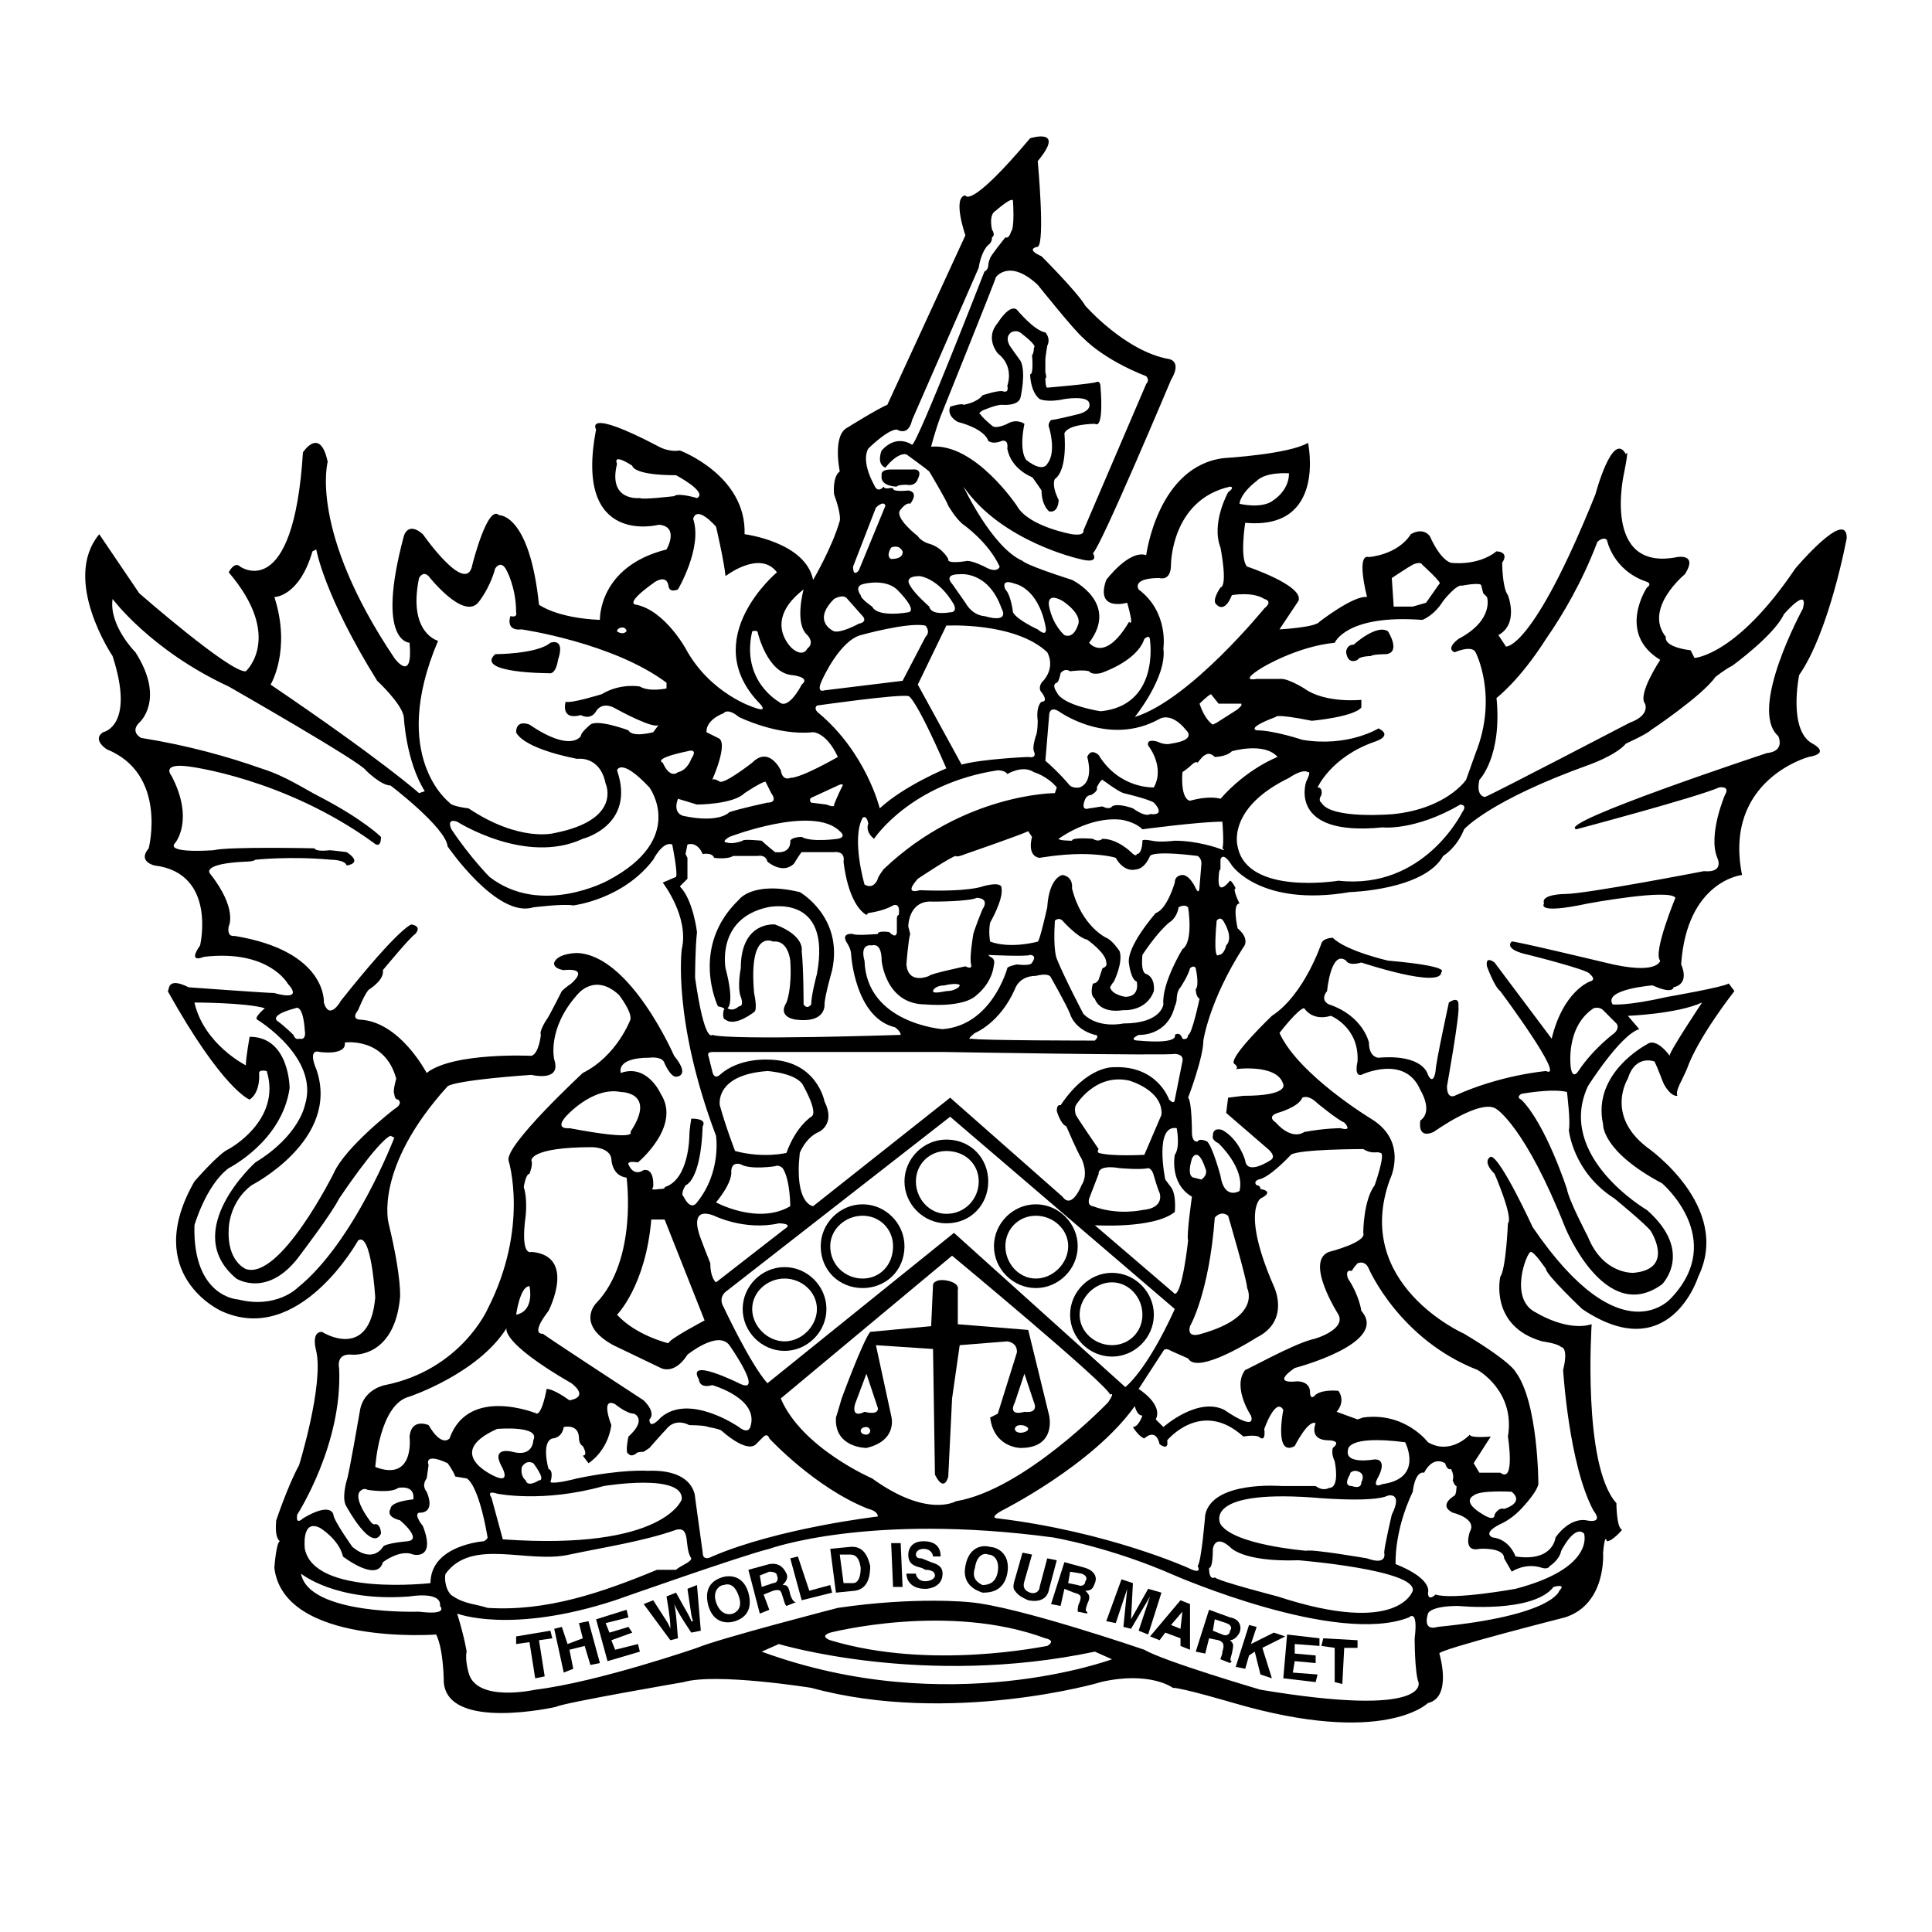 <?xml version="1.0" encoding="utf-8"?>
<!-- Generator: Adobe Illustrator 13.0.0, SVG Export Plug-In . SVG Version: 6.00 Build 14948)  -->
<!DOCTYPE svg PUBLIC "-//W3C//DTD SVG 1.0//EN" "http://www.w3.org/TR/2001/REC-SVG-20010904/DTD/svg10.dtd">
<svg version="1.0" id="Layer_1" xmlns="http://www.w3.org/2000/svg" xmlns:xlink="http://www.w3.org/1999/xlink" x="0px" y="0px"
	 width="192.756px" height="192.756px" viewBox="0 0 192.756 192.756" enable-background="new 0 0 192.756 192.756"
	 xml:space="preserve">
<g>
	<polygon fill-rule="evenodd" clip-rule="evenodd" fill="#FFFFFF" points="0,0 192.756,0 192.756,192.756 0,192.756 0,0 	"/>
	<path fill-rule="evenodd" clip-rule="evenodd" d="M10.663,74.762c0,0-1.52-0.95-0.38-1.709c0,0,3.229-0.569,0.949-7.597
		c0,0-5.127-7.597-1.329-12.155l3.988,5.887c0,0,9.116,7.977,10.636,7.787c0,0,3.798-3.419-1.709-9.876c0,0,0.569-1.14,1.139-0.57
		c0,0,5.318,3.798,6.268-11.396c0,0,1.709-2.659,2.469,0.95c0,0-1.899,6.837,6.647,19.562c0,0,1.899,2.659,1.52-1.52
		c0,0-3.419,0-0.57-10.635c0,0,0.38-1.52,1.899-0.19c0,0,4.368,6.267,4.938,3.039c0,0,1.52-6.078,2.659-4.938
		c0,0,3.039-0.19,3.988,8.926c0,0,1.709,1.33,6.078,1.52c0,0-0.19-5.318,6.647-7.027c0,0,1.329-2.279-0.76-2.469
		c0,0-8.546,2.279-6.268-9.497c0,0-1.33-2.279,6.268,1.709c0,0,0.95,0.57,2.089,0.38c0,0,6.647,2.469,6.458,8.357
		c0,0,6.078,0.759,6.837,4.558c0,0,1.899-3.229,2.659-5.888c0,0,0.19-0.57-0.57-2.659c0,0-0.19-1.709,0.57-2.279
		c0,0-0.76-3.609,0.76-4.369c0,0,3.039-1.899,3.988-2.279l7.787-16.903c0,0-1.33-3.799,0-3.989c0,0,0.38,1.52,6.457-5.697
		c0,0,3.608-1.14,0.76,2.279c0,0,0.76,8.167,0,8.546c0,0-1.329,0.19,0.38,0.95c0,0,3.608,3.608,4.368,4.938
		c0,0,3.988,4.558,8.356,5.318c0,0,1.329,0.19,0.19,2.089c0,0-7.027,16.713-7.787,17.283c0,0,0.76,1.14-1.329,0.57
		c0,0-7.787-1.709-11.585-7.217c0,0,2.849,6.077,5.887,7.407c0,0,0.19,0.38,4.938,1.899c0,0,4.748,2.279,1.709,6.267
		c0,0,1.52,2.089,3.988-2.089c0,0,0.57,0.759-0.189-1.899c0,0-3.229,0.95-2.09-2.279c0,0,2.279-3.039,3.988-2.469
		c0,0,1.14-8.926,7.787-9.686c0,0,6.458-0.38,8.356-1.52c0,0,1.899,8.737-6.268,7.977c0,0-0.569,3.608,0.19,4.368
		c0,0,5.697,1.899,5.128,3.418l-1.899,2.849c0,0,3.608-0.189,3.988-0.759c0,0,3.419-2.659,4.748-2.469c0,0-1.14-4.368,0.19-3.988
		c0,0,2.849-0.19,4.178-2.279c0,0,1.14-0.76,1.899,0.19c0,0,0.949,2.279,2.089,2.659c0,0,2.659,0.38,4.559-1.14
		c0,0,1.329,0,0.569,1.14c0,0,0,2.469,0.57,3.229c0,0,1.14,2.849-0.95,3.989l0.76,1.139c0,0,2.659,0.38,8.927-15.194
		c0,0,1.709-6.458,3.038-3.988c0,0,0.38-0.95-0.189,1.899c0,0-2.279,9.876,5.318,8.356c0,0,2.089-0.38,0.76,1.709
		c0,0-4.179,3.418-1.899,6.267c0,0-0.38,0.95,2.469,1.33l0.38,0.76c0,0,4.179-0.19,10.065-8.926c0,0,5.128-6.078,5.128-3.039
		c0,0-1.709,9.307-4.748,13.675c0,0-1.139,5.507,1.33,6.837c0,0,1.899,0.95-0.38,1.33c0,0-8.547,2.279-6.647,11.775
		c0,0-5.508,0.57-6.077,8.926c0,0,0.949,1.9-0.76,2.279c0,0,0,0.76-2.09-0.189c0,0-4.938,0.379-3.988,1.898
		c0,0,1.329,0.189,5.508-0.76c0,0,5.508-0.949,6.078-1.328l0.569,0.76c0,0-3.608,4.557-4.748,7.785
		c-0.569,1.33-1.14,2.09-0.949,2.66c0,0-0.57,0.189-1.33-1.141c-0.189-0.379-0.569-1.52-0.949-2.279c0,0-1.899-0.76-2.659,1.711
		c0,0-2.279,3.607,1.899,6.836c0,0,8.547,5.889,5.128,12.916c0,0-2.849,9.115-11.586,3.229c0,0-3.608-3.42-3.608-3.988
		c0,0-1.14-1.709-1.519-1.709c-0.38,0-2.279,4.748,0.569,6.076c0,0,3.039,1.9,5.508,1.141c0,0-0.95,14.053,2.469,17.852
		c0,0,0,2.469,0.57,2.66c0,0-0.95,1.139-1.52,1.139c0,0-0.19-0.949-0.38,1.139c0,0,0.38,5.129-3.799,6.459
		c0,0-12.725,3.229-12.535,3.607c0,0,1.33,4.369-1.139,4.938c0,0-4.368,4.369-19.373,0c0,0-5.128-1.518-6.077-1.518
		c0,0-2.279-1.711-7.217-0.57c0.189,0-15.004,4.367-28.868,0.57c0,0-9.496-1.52-12.725-0.57c0,0-12.155,2.088-12.725,2.469
		c0,0-10.826,2.469-11.206-2.469c0,0,0-3.229-0.76-4.748c0,0-15.194,1.139-16.144-6.648c0,0,0.19-2.658,0.57-2.658
		c0,0-0.57-0.189-0.38-2.09c0,0,1.14-3.418,2.279-5.508c0,0,2.469-7.977,1.709-11.395c0,0-0.57-1.898,0.569-1.898
		c0,0,4.748,3.037,5.318-3.42c0,0-0.38-6.646-1.709-5.697c0,0-5.888,10.637-13.674,7.027c0,0-7.977-3.609-2.659-12.914
		c0,0,2.469-2.85,3.419-3.23c0,0,5.317-2.848,3.798-7.785c0,0-0.76-0.191-0.76,0.189c0,0,0.19,1.898-0.95,2.658
		c0,0-2.659-0.949-8.167-10.824c0.19,0-0.19-1.52,2.089-0.381c0,0,7.787,0.57,8.546,0.57c0,0,3.039,0.949,1.33-0.949
		c0,0-1.899-3.419-8.356-2.66c0,0-1.709,0.76-0.38-1.14c0,0,1.709-7.217-4.558-7.977c0,0-1.709-0.38-0.57-1.709
		C14.841,84.638,16.741,77.23,10.663,74.762L10.663,74.762z M87.012,147.502c5.508,3.988,8.357,2.279,8.357,2.279
		c6.837-1.139,15.194-9.877,15.194-9.877c0.76-1.139,0.189-0.758,0.189-0.758c-0.189-0.951-15.763-13.865-15.763-13.865
		l-17.093,14.244C79.985,144.463,87.012,147.502,87.012,147.502L87.012,147.502z M57.194,90.335c-0.95-0.19-3.988,0.19-3.988,0.19
		c-3.609,1.14-8.547-6.078-8.547-6.078c-0.19-1.899-5.698-6.078-5.698-6.078c-0.95,0-2.469-1.519-2.469-1.519
		c-0.379-0.76-13.674-8.357-13.674-8.357c-7.787-3.608-11.586-8.736-11.586-8.736c-0.38,2.659,2.279,5.318,2.279,5.318
		c3.039,4.748,0.38,7.027,0.38,7.027c-0.95,0.949,0.19,1.519,0.19,1.519c4.748,0.76,8.737,1.899,11.965,3.039
		c2.469,0.76,4.368,2.089,5.888,2.849c4.368,2.279,6.077,3.989,6.077,3.989c0,1.329-0.76,0.57-0.76,0.57
		c-8.926-6.458-18.422-7.597-18.422-7.597c-2.849-0.38-1.709,0.949-1.709,0.949c2.279,4.368,0.38,6.648,0.38,6.648
		c-1.14,1.139,3.798,0.759,3.798,0.759c1.52-0.38,10.066-0.19,10.066-0.19c0.19,0.38,1.519,0.19,1.519,0.19
		c0.19,0,1.709,0.19,1.709,0.19c1.709,1.14,0,1.33,0,1.33c-0.19-0.57-1.52-0.57-1.52-0.57c-4.178-0.38-7.597,0-7.597,0
		c-0.19,0.19-0.95,0.19-0.95,0.19c-4.368,0.19-3.608,1.14-3.608,1.14c2.849,3.608,1.899,5.318,1.899,5.318
		c-0.19,1.139,0.569,0.95,0.569,0.95c9.306,1.519,8.926,6.647,8.926,6.647c0.57,1.898,1.709-0.189,1.709-0.189
		c5.888-7.407,7.027-7.597,7.027-7.597c1.139,0.19,0.379,0.949,0.379,0.949c-0.569,0.38-3.229,3.609-3.229,3.609
		c0.19,0.949-1.33,1.898-1.33,1.898c-0.38,0.191-1.139,2.09-1.139,2.09c-0.76,0.949,0.19,0.949,0.19,0.949
		c3.988,0.189,6.647,5.318,6.647,5.318c2.659-2.09,10.446-1.709,10.446-1.709c0.76-0.191,0.95-2.09,0.95-2.09
		c-0.19-0.379,0.57-1.52,0.57-1.52c0.19-0.189,1.52-2.848,1.52-2.848c0.38-0.381,0.95-0.76,0.95-0.76
		c1.899-1.71-0.76-1.33-0.76-1.33c-1.14-0.19-0.95-0.76-0.95-0.76c0.38-0.95,2.279-0.95,2.279-0.95
		c5.317,0.19,9.686,10.256,9.686,10.256c1.709,2.088,0.19,2.088,0.19,2.088c-0.569,0-1.139-1.328-1.139-1.328
		c-0.19-0.76-1.52-0.57-1.52-0.57c-3.418,0-2.849,1.52-2.849,1.52c2.659-0.949,3.988,2.09,3.988,2.09
		c2.089,3.229-2.279,6.836-2.279,6.836c-1.14-0.189-0.95,0.189-0.95,0.189c0.57,1.33,1.52,0.57,1.52,0.57
		c1.14-0.189,0.95,1.709,0.95,1.709c-0.38,0.381,0.57,0.189,0.57,0.189c0.76,0,0.57-0.189,0.57-0.189
		c2.469-0.76,2.469-5.127,2.469-5.127c0-0.57,0.19-1.709,0.19-1.709c1.709,0,1.14,0.76,1.14,0.76
		c-0.19,5.508-1.709,5.887-1.709,5.887c-0.57,0.949-0.19,1.139-0.19,1.139c0.76,1.521,1.33,0.57,1.33,0.57
		c2.469-3.039,1.899-6.646,1.899-6.646C67.07,101.73,68.02,94.704,68.02,94.704c0.76-3.229-1.899-6.647-1.899-6.647l1.329-0.57
		c0.19-0.38-0.38-3.229-0.38-3.229c-0.949-0.38-1.899,1.519-1.899,1.519C62.132,89.766,57.194,90.335,57.194,90.335L57.194,90.335z
		 M56.814,155.1c-4.179,0.949-9.687-1.709-12.345,1.898c-0.19,0.381,0,1.9,0.76,2.279c1.139,0.76,2.279,0.76,3.418,1.141
		c5.888,0.379,11.396-1.52,16.903-3.799c0.76,0,1.14,0,1.899,0c0.38-0.381,1.52-0.76,1.52-1.141c-0.76-1.139,0-3.229-1.52-2.848
		C64.221,153.77,60.423,154.34,56.814,155.1L56.814,155.1z M26.997,68.304C38.202,75.901,41.81,79.13,41.81,79.13l0.57-0.19
		c-1.899-3.039-2.089-7.407-2.089-7.407c-0.19-1.33-2.659-3.609-2.659-3.609c-5.318-8.546-6.077-13.104-6.077-13.104l-0.38,0.19
		c-1.33,4.558-3.799,4.558-3.799,4.558C29.085,64.886,26.997,68.304,26.997,68.304L26.997,68.304z M44.849,80.08
		c0.19,0.38,1.899,0.57,1.899,0.57c5.128,3.419,8.547,2.469,8.547,2.469c6.837-1.33,5.128-4.938,5.128-4.938
		c-0.57-2.849-2.849-2.469-2.849-2.469c-5.698-1.14-6.078-2.659-6.078-2.659c0-1.329,1.33-0.76,1.33-0.76
		c4.179,2.849,5.128,1.14,5.128,1.14c0-0.38,0.949-1.14,0.949-1.14c0.76-0.569,3.798,0.57,3.798,0.57
		c0.38,0.76,2.469,0.19,2.469,0.19l0.57-0.76c-0.38,0.57-4.178-1.519-4.178-1.519c-1.52-0.95-2.089,0.19-2.089,0.19
		c-0.57,0.95-1.519,0.38-1.519,0.38c-2.089,0.57-1.52-1.33-1.52-1.33c0.57,0.19,3.608-0.76,3.608-0.76
		c1.899-1.14,3.798-0.76,3.798-0.76c0.95,0.57,2.659,0.19,2.659,0.19v-0.57c-5.318-3.988-14.435-5.318-14.435-5.318
		c-1.709,0.19-1.14-1.329-1.14-1.329c0.76,0.19,0.57-0.38,0.57-0.38c0-2.469-0.95-4.178-0.95-4.178
		c-0.569-1.14-1.139-0.19-1.139-0.19c-0.57,2.089-1.709,3.418-1.709,3.418c-1.52,1.709-4.938-2.659-4.938-2.659
		c-0.57-0.57-0.95,0.19-0.95,0.19c-1.139,5.507,1.899,6.267,1.899,6.267C38.771,75.521,44.849,80.08,44.849,80.08L44.849,80.08z
		 M62.132,63.176c0.19,0,0.38-0.189,0.38-0.189c0-0.19-0.189-0.38-0.38-0.38c-0.379,0-0.569,0.189-0.569,0.38
		C61.562,62.987,61.752,63.176,62.132,63.176L62.132,63.176z M48.837,87.487c5.128,3.988,11.775,0.38,11.775,0.38
		c7.977-4.178,4.178-9.307,4.178-9.307c-2.849-3.039-3.229-1.709-3.229-1.709c1.899,5.507-3.419,6.837-3.419,6.837
		c-5.698,2.659-12.535-1.71-12.535-1.71c-1.139-0.38-0.569,0.76-0.569,0.76C46.938,85.587,48.837,87.487,48.837,87.487
		L48.837,87.487z M55.675,65.835c0.76-2.279-0.76-1.709-0.76-1.709c-1.33,1.14-5.508,1.14-5.508,1.14
		c-2.089,1.899,5.318,1.899,5.318,1.899C55.485,67.355,55.675,65.835,55.675,65.835L55.675,65.835z M67.26,49.502
		c0.38-0.38,2.279,0.189,2.279,0.189c1.14-0.569-2.089-2.279-2.089-2.279c-4.368,0-4.368-0.95-4.368-0.95
		c-2.089-1.33-1.519-0.19-1.519-0.19c-0.95,3.798,2.279,3.418,2.279,3.418C64.031,49.882,67.26,49.502,67.26,49.502L67.26,49.502z
		 M77.516,57.099c-1.709-2.279-5.128,0.38-5.128,0.38c-0.19-1.709-0.949-4.938-0.949-4.938c-2.089-2.279-2.279-0.76-2.279-0.76
		c0.95,2.849-1.52,7.027-1.52,7.027c-0.949,0.38-0.949-0.38-0.949-0.38c-0.19-1.139-1.33-0.379-1.33-0.379
		c-3.229,2.279-1.899,2.279-1.899,2.279c2.849,0.57,4.938,4.368,4.938,4.368c2.469,4.558,6.837,5.888,6.837,5.888
		c1.519,0.57,0.57-0.38,0.57-0.38C69.539,63.746,77.516,57.099,77.516,57.099L77.516,57.099z M80.175,58.808
		c-4.178,3.229-1.14,5.888-1.14,5.888c1.14,0.95,1.52,0,1.52,0c0.759-0.57,0-1.329,0-1.329
		C79.225,62.227,80.175,58.808,80.175,58.808L80.175,58.808z M75.617,63.176c0-0.38-0.57-0.189-0.57-0.189
		c-1.14,4.938,2.659,7.027,2.659,7.027c0.95,0.95,2.279-1.709,2.279-1.709c0.95-0.759-0.95-0.949-0.95-0.949
		C76.566,67.165,75.617,63.176,75.617,63.176L75.617,63.176z M68.969,75.711c0.76-1.14-0.38-0.76-0.38-0.76
		c-3.608,0.76-2.469,1.14-2.469,1.14c0.76,1.709,1.519,0.949,1.519,0.949C68.589,76.851,68.969,75.711,68.969,75.711L68.969,75.711z
		 M71.628,73.622c1.14,0.38-0.569,4.178-0.569,4.178c0.19-0.19,0.759,0.19,0.759,0.19c0.57,0.19,3.229-1.899,3.229-1.899
		c1.709-1.709,2.849,0.76,2.849,0.76c0.19,1.139,0.95,0.759,0.95,0.759c1.14,0,4.748-2.089,4.748-2.089
		c-1.14-2.469-2.469-2.469-2.469-2.469c-3.608,0.38-7.407-1.519-7.407-1.519c-1.14-0.95-1.52-0.38-1.52-0.38
		c-1.899,0.76-1.709,1.899-1.709,1.899L71.628,73.622L71.628,73.622z M62.892,112.936c2.659-3.988-0.949-3.988-0.949-3.988
		c-2.849-0.568-5.508,2.469-5.508,2.469c-1.14,1.33,0.38,1.141,0.38,1.141C63.841,113.887,62.892,112.936,62.892,112.936
		L62.892,112.936z M27.756,101.92c0.76,0.57,1.52,1.33,1.52,1.33c0.19,0.57,0.57,0.381,0.57,0.381c0.76,0.189,0.57-0.76,0.57-0.76
		c-0.19-2.85-0.95-2.279-0.95-2.279C26.617,101.352,27.756,101.92,27.756,101.92L27.756,101.92z M25.097,118.254
		c-2.279,1.709-2.279,4.369-2.279,4.369c-0.19,3.229,1.709,3.988,1.709,3.988c3.418,1.139,8.736-9.496,8.736-9.496
		c1.14-2.66,6.078-6.459,6.078-6.459c0.95-0.568,0.38-0.949,0.38-0.949c-0.38,0-0.38-0.568-0.38-0.568
		c-0.19-0.191,0.19-1.52,0.19-1.52c-1.14-4.18-5.128-3.609-5.128-3.609c0.19,1.33-2.469,0.949-2.469,0.949
		c-1.33-0.379-0.38,1.709-0.38,1.709C34.023,113.695,25.097,118.254,25.097,118.254L25.097,118.254z M24.527,106.289
		c0-0.76,0.38-2.85,0.38-2.85c3.988,0,3.988,5.129,3.988,5.129c-0.76,5.318-6.077,7.977-6.077,7.977
		c-2.279,1.709-3.419,5.697-3.419,5.697c-0.19,7.217,4.368,7.408,4.368,7.408c3.798,0.949,5.888-1.141,5.888-1.141
		c5.698-4.559,9.686-15.004,9.686-15.004l-0.38-0.189c-1.33,0.57-5.128,6.268-5.128,6.268c-0.76,1.52-3.798,5.508-3.798,5.508
		c-3.229,4.559-6.458,2.469-6.458,2.469c-5.697-4.748,1.899-11.586,1.899-11.586c4.368-2.658,4.938-5.697,4.938-5.697
		c1.52-4.748-4.748-8.547-4.748-8.547c-0.38-0.189,0.76-1.139,0.76-1.139c-1.899-0.57-7.027-0.57-7.027-0.57
		C20.349,104.199,24.527,106.289,24.527,106.289L24.527,106.289z M44.659,108.379c-7.407,8.166-5.888,13.674-5.888,13.674
		c1.33,5.508,1.14,7.406,1.14,7.406c-0.57,6.078-4.748,5.697-4.748,5.697c-1.709-0.189-1.33,1.33-1.33,1.33
		c0.38,7.598-4.178,14.625-4.178,14.625c-0.19,1.139,0.57,0.379,0.57,0.379c2.849-1.709,3.039-0.379,3.039-0.379
		c0,0.568,1.899,3.229,1.899,3.229c2.089,1.709,3.039,0,3.039,0c0.19-0.381,2.469-0.57,2.469-0.57c1.519-0.189-0.76-2.09-0.76-2.09
		c-1.52-0.379-0.95-1.139-0.95-1.139c0-0.76,2.279-0.949,2.279-0.949c0.19-1.52-1.519-1.141-1.519-1.141
		c-0.76,0.57-3.039,0.191-3.039,0.191c-0.379-0.191-0.569,0-0.569,0c-1.14,0.568,0.759,3.037,0.759,3.037
		c0.38,0.57,0.57,0.381,0.57,0.381c0.57,0,0.57,0.949,0.57,0.949c-0.95,1.898-3.418-2.658-3.418-2.658c-0.57-0.76,0-2.66,0-2.66
		c0.19-0.379,1.33-7.027,1.33-7.027c0.38-2.088,2.469-2.469,2.469-2.469c7.597-1.52,10.256-7.596,10.256-7.596
		c4.178-8.168,2.089-14.814,2.089-14.814c-0.38-1.52,7.407-8.736,7.407-8.736c3.419-1.709,4.748-5.318,4.748-5.318
		c0.19-0.76-1.139-2.469-1.139-2.469c-2.469-2.279-4.178,0-4.178,0c-3.039,3.418-2.279,6.457-2.279,6.457
		c0.76,2.279-2.279,1.52-2.279,1.52C45.039,107.809,44.659,108.379,44.659,108.379L44.659,108.379z M52.826,128.32
		c-0.95,0-1.33,2.848-1.33,2.848C53.396,130.789,52.826,128.32,52.826,128.32L52.826,128.32z M68.02,149.592
		c0.19-2.66-7.787-1.33-7.787-1.33c-6.078,1.709-10.636,0.76-10.636,0.76c-1.14-0.379-0.57,0.379-0.57,0.379l1.14,4.18
		C66.311,154.719,68.02,149.592,68.02,149.592L68.02,149.592z M41.81,160.797c3.039,0.379,2.089-0.57,2.089-0.57
		c0.19-1.52-3.039-0.949-3.039-0.949c-7.407,0.57-10.826-2.279-10.826-2.279C30.795,161.176,41.81,160.797,41.81,160.797
		L41.81,160.797z M40.861,139.336c-3.039,0.76-3.419,7.027-3.419,7.027c3.988,1.52,3.419-3.039,3.419-3.039
		c0.19-1.9,1.899-1.141,1.899-1.141c1.33,2.279,2.089,1.33,2.089,1.33c1.899-5.318,8.736-2.469,8.736-2.469
		c0.57-0.189,0.95-2.469,0.95-2.469c0.76,0,2.279,1.139,2.279,1.139c2.089-0.379,0.19-1.709,0.19-1.709
		c-7.217-4.178-6.458-5.508-6.458-5.508C47.698,137.057,40.861,139.336,40.861,139.336L40.861,139.336z M42.57,147.502
		c-0.57,0.76,0,1.33,0,1.33c0.95,2.279-0.76,2.088-0.76,2.088c-0.57,0.191,0.38,1.33,0.38,1.33c1.33,3.418-0.95,2.85-0.95,2.85
		c-1.329-0.57-3.039,0.76-3.039,0.76c-0.57,2.088-3.988-0.57-3.988-0.57c-0.38-1.709-2.279-2.85-2.279-2.85
		c-1.899-0.949-1.52,2.09-1.52,2.09c0.95,4.748,12.535,3.418,12.535,3.418c0-3.799,5.318-4.178,5.318-4.178
		c0.38-0.189,0.38-0.379,0.38-0.379c-0.95-5.508-2.089-5.889-2.089-5.889l-1.139-0.189c-0.19-0.57-0.76-1.33-0.76-1.33
		c-2.469-1.139-1.899,0.189-1.899,0.189L42.57,147.502L42.57,147.502z M51.116,144.844c2.09,0.568,2.09-1.141,2.09-1.141
		c0.759-1.52-3.609-1.139-3.609-1.139c-5.508,2.469-0.19,4.748-0.19,4.748c1.709,0.76,0.57-1.141,0.57-1.141
		C49.027,144.273,51.116,144.844,51.116,144.844L51.116,144.844z M54.725,130.789c-1.899,2.469-0.57,2.279-0.57,2.279
		c1.33,0.949,10.066,6.646,10.066,6.646c1.33,1.33,0.57,1.9,0.57,1.9c0,1.139,1.14-0.191,1.14-0.191
		c2.849-2.469,7.787,0.951,7.787,0.951c0.95,0.76,1.14,0,1.14,0c0.95-2.85-3.798-4.18-3.798-4.18c-1.33,0.381-1.33-0.568-1.33-0.568
		c-1.33-2.279,3.988,0.379,3.988,0.379c2.659,1.33-0.95-3.799-0.95-3.799c-1.14-1.52-4.178,0.949-4.178,0.949
		c-1.33,2.09-2.659,1.33-2.659,1.33l-4.748-2.279c-3.798-2.088-1.709-4.178-1.709-4.178c4.178-4.367,3.039-12.535,3.039-12.535
		c-1.519-0.189-1.519-1.898-1.519-1.898c-0.19-1.141-1.899-1.141-1.899-1.141c-6.268,0-6.078,1.33-6.078,1.33
		c0.19,0.379-0.19,1.33-0.19,1.33c-0.38,0-0.57,1.328-0.57,1.328c0.38,1.141,0.19,2.85,0.19,2.85c-0.57,4.178,0.57,3.609,0.57,3.609
		C57.574,125.281,54.725,130.789,54.725,130.789L54.725,130.789z M61.562,131.168c1.899,2.09,5.128,2.85,5.128,2.85
		c0-0.379,3.608-2.279,3.608-2.279l-3.988-10.066h-1.33C64.411,128.32,61.562,131.168,61.562,131.168L61.562,131.168z
		 M104.484,164.215c0.95-0.568-0.189-0.76-0.189-0.76c-9.686-3.607-21.461-0.568-21.461-0.568c-1.14,0.379,0,0.76,0,0.76
		C92.899,166.684,104.295,164.215,104.484,164.215L104.484,164.215z M110.942,165.545l-1.71-0.76
		c-17.092,3.609-31.527-0.76-31.527-0.76l-1.709,0.76C94.609,171.623,110.942,165.545,110.942,165.545L110.942,165.545z
		 M46.558,164.785c-0.19,0.76,0.19,2.09,0.19,2.09c0.76,3.037,6.647,1.709,6.647,1.709c6.268-0.76,16.144-4.178,16.144-4.178
		c2.279-0.951,14.054-3.988,14.054-3.988c7.787-1.141,13.105-0.57,13.105-0.57c4.748,0.379,17.473,4.748,17.473,4.748
		c1.899,1.139,11.585,3.988,11.585,3.988c17.094,2.848,15.764-0.76,15.764-0.76c-0.38-0.949-0.38-4.369-0.38-4.369
		c0.38-3.037-0.569-2.088-0.569-2.088c-7.217,2.848-23.36-4.18-23.36-4.18c-6.458-2.848-12.155-3.797-12.155-3.797
		c-18.423-2.471-28.299,1.139-28.299,1.139c-2.469,0.57-15.383,5.129-15.383,5.129c-10.446,3.418-15.764,1.328-15.764,1.328
		C46.368,163.455,46.558,164.785,46.558,164.785L46.558,164.785z M52.446,147.691c0.19,0.76,1.33,0,1.33,0
		c0.76,0-0.569-1.709-0.569-1.709c-0.76-0.379-1.14,0.381-1.14,0.381C51.876,147.312,52.446,147.691,52.446,147.691L52.446,147.691z
		 M57.574,147.502c4.558-0.949,7.027-0.76,7.027-0.76c4.748-0.189,4.748,2.658,4.748,2.658l0.76,5.508
		c0,0.951,0.95,0.381,0.95,0.381c6.647-2.85,16.523-3.988,16.523-3.988c0-0.57-0.95-0.76-0.95-0.76
		c-5.318-2.09-9.876-7.027-9.876-7.027c-0.19-0.57-0.569-0.189-0.569-0.189l-0.76,0.76c-0.95,0.949-3.419-1.33-3.419-1.33
		c-0.19-0.189-1.329-0.379-1.329-0.379c-0.38-0.191-1.899-0.191-1.899-0.191c-1.52-0.76-2.279,0.381-2.279,0.381
		c-0.38,0.379-1.709,1.898-1.709,1.898l-0.57,0.381c-0.76,0-0.76,0.189-0.76,0.189c-0.57,0.379-0.76,0-0.76,0
		c-0.379,0,0-1.709,0-1.709c1.899-1.709,0.57-2.279,0.57-2.279c-0.76,0-1.899-0.949-1.899-0.949c-1.52-0.76-0.38,2.088-0.38,2.088
		c-0.38,2.66-2.279,3.799-2.279,3.799l-0.57-0.76c0.57,0,0-0.949,0-0.949c-0.38-0.189-0.38-0.76-0.38-0.76
		c0-1.52-1.519-1.139-1.519-1.139c-0.19,1.139-1.14,1.139-1.14,1.139c-1.14,0.381-0.38,3.039-0.38,3.039
		c0.57,0.189,0.19,1.33,0.19,1.33C55.485,148.072,57.574,147.502,57.574,147.502L57.574,147.502z M76.566,138.006l18.613-15.004
		l17.093,15.385c0,0,2.089-1.52,4.938-7.787l-22.411-19.184l-22.411,17.475c0,0-0.76,0.568-0.19,1.52
		C72.198,130.41,74.857,136.107,76.566,138.006L76.566,138.006z M118.539,156.428c1.52,0.76,0.949-0.189,0.949-0.189
		c0.38-0.379,0.76-5.127,0.76-5.127c0.76-3.42,7.598-2.85,7.598-2.85h3.418c0.76,0.57,1.33,0.189,1.33,0.189
		c1.14,0,0.569-2.658,0.569-2.658c-0.38-0.76-0.189-1.33-0.189-1.33c0.949-0.76-0.38-0.76-0.38-0.76c-2.09,0-1.33-1.709-1.33-1.709
		c-0.76-0.379-2.089,2.279-2.089,2.279c-2.09,1.139-1.14-3.609-1.14-3.609c-0.76-1.328-1.899,1.9-1.899,1.9
		c0.19,1.52-0.569,0.76-0.569,0.76c-0.57-0.189-1.52,0-1.52,0c-4.179-3.799-7.597,0.379-7.597,0.379
		c0.189,1.141-0.76,0.381-0.76,0.381c-0.38-1.709-1.52-0.57-1.52-0.57c-0.57-0.189-1.14-1.139-1.14-1.139
		c0.569,0,0.949-1.141,0.949-1.141c-0.569,0-0.759-0.949-0.759-0.949c-4.179,5.887-13.295,10.445-13.295,10.445
		c-1.329,0.76-0.38,0.76-0.38,0.76C110.562,152.82,118.539,156.428,118.539,156.428L118.539,156.428z M127.465,159.277
		c12.155,3.988,13.485-0.57,13.485-0.57c0.38-2.088-11.396-3.039-11.396-3.039c-5.698,0.191-6.838-1.328-6.838-1.328
		c-1.519-1.33-1.709,0.189-1.709,0.189c0,2.09-0.38,1.898-0.38,1.898c0,1.33,0.57,0.951,0.57,0.951
		C121.578,157.758,127.465,159.277,127.465,159.277L127.465,159.277z M121.768,152.061c1.329,2.088,8.547,2.658,8.547,2.658
		c0.569-0.189,6.077,0.76,6.077,0.76c2.09,0.76,1.71-0.57,1.71-0.57c0-0.568,0.76-3.797,0.76-3.797c1.139-2.279-0.38-1.9-0.38-1.9
		c-1.52,0.76-7.598,0.189-7.598,0.189C119.868,148.643,121.768,152.061,121.768,152.061L121.768,152.061z M134.683,147.123
		c0,0-0.76,1.139,0.189,1.139c0,0,0.95,0.381,0.95-0.379c0,0,0.569-0.951-0.57-1.141
		C135.252,146.742,134.683,146.742,134.683,147.123L134.683,147.123z M137.531,147.312c-0.76,1.33,0.38,0.76,0.38,0.76
		c4.179-0.57,2.279-4.178,2.279-4.178c-5.888-0.76-5.698,0.758-5.698,0.758c-0.379,1.52,2.659,0.951,2.659,0.951
		C138.481,145.604,137.531,147.312,137.531,147.312L137.531,147.312z M142.47,158.898c0,0.949,0.76,0.189,0.76,0.189
		c1.709,0.57,7.977-0.57,7.977-0.57c7.977-2.09,6.837-5.508,6.837-5.508c-0.949-0.949-2.279,1.709-2.279,1.709
		c-0.189,0.949-1.14,1.52-1.14,1.52c-0.189,0.381-0.76,0.189-0.76,0.189c-1.709-0.568-3.038,0.381-3.038,0.381l-0.76-1.33
		c0-1.139-2.469-0.949-2.469-0.949c-1.71,0.379-0.95-1.709-0.95-1.709c0.76-1.33-1.709-1.9-1.709-1.9
		c-1.52-0.76,0.189-1.709,0.189-1.709c0.19-0.189,0.19-0.949,0.19-0.949c-0.19,0-0.38-0.57-0.38-0.57
		c0.189-0.568-0.19-1.139-0.19-1.139c-0.38,0.189-0.569-0.57-0.569-0.57c-1.329-0.76-2.089,0.949-2.089,0.949
		c-0.95-0.189-1.14,1.9-1.14,1.9c-1.899,3.988-1.71,7.217-1.71,7.217C143.039,157.568,142.47,158.898,142.47,158.898L142.47,158.898
		z M155.574,158.707c0.76-0.76-0.57-0.379-0.57-0.379c-2.089,2.658-9.496,1.898-9.496,1.898c-2.849,0-3.038,0.76-3.038,0.76
		c-0.57,1.9,0.949,1.33,0.949,1.33C155.004,161.176,155.574,158.707,155.574,158.707L155.574,158.707z M149.116,151.111
		c0,0,0.38-0.76,0.95-0.57c0,0,2.089-0.57,0.76-1.709c0,0-3.229-0.189-3.799,0.379c0,0-1.329,0.57,0.949,1.9
		C147.977,151.111,149.116,151.871,149.116,151.111L149.116,151.111z M135.822,130.789c2.849,3.229-6.647,5.697-6.647,5.697
		c-2.469,1.709,0.19,1.33,0.19,1.33c1.329,0,1.329,0.949,1.329,0.949c0,1.139,0.569,0.381,0.569,0.381
		c0.76-0.57,2.279-0.381,2.279-0.381c0.76,1.139-0.189,2.09-0.189,2.09c2.089,0.76,2.089,0.76,2.089,0.76l0.569-0.191
		c4.179-0.568,6.458,2.471,6.458,2.471c2.278,1.328,4.178-0.76,4.178-0.76c0,0.379,2.089,0.189,2.089,0.189l-1.709,2.658l0.57,0.949
		h2.089c1.52,1.141,0.76-3.607,0.76-3.607c0.76-4.559-3.039-6.648-3.039-6.648c-7.787-3.037-10.825-10.064-10.825-10.064
		c-0.38-0.949-1.14-0.57-1.14-0.57c-0.38,0.379-0.57,0.76-0.57,0.76c-0.759-0.189-0.38,0.76-0.38,0.76
		C135.632,129.27,135.822,130.789,135.822,130.789L135.822,130.789z M118.729,132.309c-0.38,1.33,1.14,0.76,1.14,0.76
		c6.078-1.709,4.559-4.559,4.559-4.559c0-0.76-1.899-7.217-1.899-7.217c-0.76-0.57-1.329,0.189-1.329,0.189
		C120.628,129.08,118.729,132.309,118.729,132.309L118.729,132.309z M113.601,138.576c0,0,2.47,1.52,1.71,3.039l0.76,0.76
		c0,0,3.418-3.039,6.077-1.711c0,0,3.229,2.279,2.659,0.57c0,0-1.899-2.848-0.57-4.559c0.19,0,4.559-2.469,6.647-3.037
		c0.19,0,3.419-0.951,2.659-2.471c0,0-3.419-5.316-0.949-6.266c0,0,3.798-0.951,3.418-1.9c0,0,0-3.229,1.14-4.748
		c0,0,1.14-3.229,0.57-3.229c-0.38-0.189-0.76,0.189-1.71-0.381c0,0-6.457,0-7.217,0.57c0,0-2.089,2.279-3.229,2.469
		c0,0-0.57,0.191-0.19,0.57c0,0,0.38,0,0.38,0.379c0,0,1.52,0.191,0,0.951c0,0-1.899,1.33,1.329,8.736c0,0,1.71,3.418-1.709,5.127
		c0,0-5.888,3.799-6.837,2.09l-1.709-0.76c0,0-0.57-0.379-0.76,0L113.601,138.576L113.601,138.576z M118.539,123.762
		c-0.19-0.379,0.38-4.369,0.38-4.369c-2.279-1.328-1.709-4.178-1.709-4.178c0.569-0.76,0.189-2.658,0.189-2.658
		c-2.279-0.381-1.14,5.127-1.14,5.127s0,0,0.57,0.76c0.569,0.76,0.38,2.471,0.38,2.471c-2.09,1.709-7.978,1.328-7.978,1.328
		l7.978,6.838C117.969,129.08,118.539,123.762,118.539,123.762L118.539,123.762z M119.868,117.684c0.76-0.568,0.38-1.139,0.38-1.139
		c-0.76-2.279-1.329-0.949-1.329-0.949c-0.57,1.898,0.189,1.898,0.189,1.898L119.868,117.684L119.868,117.684z M130.124,112.936
		c2.09-0.379,3.609-0.379,3.609-0.379c1.329,0.379,0.38-0.57,0.38-0.57c-0.57-0.189-2.659-1.898-2.659-1.898
		c-0.95-0.949-1.52-0.57-1.52-0.57c-0.38,0.949-2.47,1.52-2.47,1.52c-1.139,0.379-0.189,0.949-0.189,0.949
		C128.985,113.887,130.124,112.936,130.124,112.936L130.124,112.936z M136.771,111.607c3.799,2.279,1.899,6.076,1.899,6.076
		c-3.799,10.447,7.407,15.385,7.407,15.385c4.748,2.848,5.128,3.799,5.128,3.799c2.278,3.037,2.278,11.205,2.278,11.205
		c-0.189,0.949-1.898,2.658-1.898,2.658c-0.95,0.949-1.899,1.33-1.899,1.33c-1.899,0.949-0.76,1.33-0.76,1.33
		c1.709,0.189,2.279,1.898,2.279,1.898c3.798,0.57,3.988-1.898,3.988-1.898c1.52-2.09,3.038-1.711,3.038-1.711
		c1.899,0.381,0.76-0.949,0.76-0.949c-2.469-4.559-3.038-14.055-3.038-14.055c0.569-2.277-0.19-2.277-0.19-2.277
		c-0.38-0.381-1.899-0.57-1.899-0.57c-5.317-1.52-4.178-6.457-4.178-6.457c0.569-0.76,0.76-5.318,0.76-5.318
		c0.569-0.57-1.33-4.938-1.33-4.938c-1.329-1.33-0.38-1.711-0.38-1.711c0.95,0,4.179,7.027,4.179,7.027
		c8.927,13.105,13.864,7.027,13.864,7.027c5.508-5.887-0.949-11.395-0.949-11.395c-6.078-3.229-5.888-5.889-5.888-5.889
		c-1.14-5.127,4.368-7.977,4.368-7.977c0.949-0.76,2.279,1.141,2.279,1.141c-0.19-0.191,3.229-5.318,3.229-5.318
		c-2.469,1.139-7.407,1.33-7.407,1.33l1.14,1.328c-1.899,0.57-5.128,5.699-5.128,5.699c-3.229,7.025,5.888,12.344,5.888,12.344
		c4.748,4.18,1.52,7.408,1.52,7.408c-5.698,4.178-9.687-5.699-9.687-5.699c-3.988-10.064-6.837-11.775-6.837-11.775
		c-1.52-1.139-6.268,2.279-6.268,2.279c-1.709,0.76-1.329-1.139-1.329-1.139c1.329-0.949,0-3.039,0-3.039
		c-1.52-3.609-5.888-1.52-5.888-1.52c-0.76,0.189-0.38-1.33-0.38-1.33c0.189-3.418-2.659-4.557-2.659-4.557
		c-1.899,0.568-2.659-0.76-2.659-0.76c-0.569,0-2.469,2.469-2.469,2.469C129.555,107.238,136.771,111.607,136.771,111.607
		L136.771,111.607z M123.287,88.626c-0.38,0,0.38,1.519,0.38,1.519c-0.76,0-0.19,2.469-0.19,2.469c1.33,1.139,0.57,1.899,0.57,1.899
		c-3.419,5.318-3.988,9.307-3.988,9.307c0,1.709-1.52,5.697-1.52,5.697c0.38,0.379,0.38,3.418,0.38,3.418
		c0,1.141,0.569,0.951,0.569,0.951c0.19-0.381,0.95,0,0.95,0c0.569,0.568,1.329,3.418,1.329,3.418c0.38,2.469,1.899,1.52,1.899,1.52
		c0.569-2.279-2.089-4.748-2.089-4.748c-0.76-0.381-0.57-0.76-0.57-0.76c0-0.949,0.95-0.57,0.95-0.57
		c1.709,0.949,2.278,3.039,2.278,3.039c0.19,1.52,2.47,0,2.47,0c0.759-0.381-0.19-1.141-0.19-1.141l-4.178-3.607l0.189-1.52
		l1.52-0.189c4.559,0,3.988-1.141,3.988-1.141c-0.57-2.088-4.748-1.52-4.748-1.52c0.38-0.189-0.19-0.568-0.19-0.568
		c-0.38-0.76,3.799-4.748,3.799-4.748c3.229-2.09,4.938-7.218,4.938-7.218c0.189-0.57,1.14-0.57,1.14-0.57
		c1.329,1.33,5.508,2.279,5.508,2.279c6.457,0.57,5.317,1.14,5.317,1.14c0,1.708-7.977-0.95-7.977-0.95
		c-1.33,0.38-1.52-0.19-1.52-0.19c-1.52-1.14-1.899,3.04-1.899,3.04c-0.76,0.949,0.19,1.328,0.19,1.328
		c3.418,1.141,3.988,3.799,3.988,3.799c0,1.52,0.949,1.52,0.949,1.52c4.559-0.381,4.938,1.709,4.938,1.709
		c0.569,1.141,0.76-0.379,0.76-0.379c0-0.76,1.329-6.838,1.329-6.838c1.14-0.76,0.949,0.379,0.949,0.379
		c0.19,0.57-1.14,7.979-1.14,7.979c0,1.328,0.76,0.949,0.76,0.949c4.559-2.09,9.116-2.469,9.116-2.469
		c2.09,0.949-4.558-7.977-4.558-7.977c-0.57-0.381-1.329-2.47-1.329-2.47c-0.19-1.14,0.759-0.38,0.759-0.38l5.698,7.598
		c1.14-4.748,3.798-5.699,3.798-5.699c0.76-0.189,0-0.759,0-0.759c0-0.38-6.077-1.899-6.077-1.899
		c-2.659-0.57-1.709-1.33-1.709-1.33c-0.19-0.19,9.306,2.089,9.306,2.089c5.318,1.33,5.508-0.19,5.508-0.19
		c-0.76-0.76,1.52-6.268,1.52-6.268c-0.569-0.949-8.736,0.57-8.736,0.57c-5.318,1.14-4.368,0-4.368,0
		c-0.38-0.95,2.089-0.95,2.089-0.95c2.089,0,13.864-2.279,13.864-2.279c2.09,0.19,1.33-1.33,1.33-1.33
		c-0.95-2.279,0.76-6.268,0.76-6.268c0.569-0.95-0.57-0.76-0.57-0.76c-2.089,0.95-14.244,4.178-14.244,4.178
		c-2.279-0.57,18.992-7.597,18.992-7.597c1.899-0.19,1.14-1.709,1.14-1.709c-3.039-2.659,2.469-12.725,2.469-12.725
		c0.57-2.279-1.898,0.57-1.898,0.57c-0.95,2.089-5.128,5.128-5.128,5.128c-0.76,0.38-1.71,1.14-1.71,1.14
		c-1.329,1.899-6.457,5.317-6.457,5.317c-0.38,0.38-2.47,1.33-2.47,1.33c-0.949,1.14-3.608,2.089-3.608,2.089
		c-10.065,3.608-12.534,6.457-12.534,6.457c-0.76,1.899-2.09,2.659-2.09,2.659c-1.898,3.418-9.306,3.609-9.306,3.609
		c-8.927,1.519-11.775-2.659-11.775-2.659c-0.949-1.52-1.14-0.57-1.14-0.57v0.95c-0.189,0-0.189,1.14-0.189,1.14
		c0,1.519,1.139,0,1.139,0C122.907,87.867,123.287,88.626,123.287,88.626L123.287,88.626z M122.338,94.324
		c0.759-0.76-0.19-2.279-0.19-2.279c-0.38-0.76-0.76-0.19-0.76-0.19c-0.38,4.178,0.19,3.418,0.19,3.418
		C122.147,95.273,122.338,94.324,122.338,94.324L122.338,94.324z M123.477,84.448c0.95,4.938,10.066,3.419,10.066,3.419
		c8.547,0.949,12.345-6.837,12.345-6.837c0.57-0.76-0.189-0.76-0.189-0.76c-4.559,2.659-7.787,2.279-7.787,2.279
		c-9.496,0.95-7.597-4.558-7.597-4.558c0.569-1.139,0.189-0.95,0.189-0.95c-0.569-0.38-1.898,0.57-1.898,0.57
		C122.338,80.649,123.477,84.448,123.477,84.448L123.477,84.448z M162.601,72.103c2.09-0.76,1.52-1.899,1.52-1.899
		c-0.76-0.95,1.52-4.368,1.52-4.368c-4.368-2.659-1.329-7.217-1.329-7.217c0.569-0.379,0-0.569,0-0.569
		c-3.419-1.14-3.988-4.178-3.988-4.178c-0.38-0.38-0.95,0.189-0.95,0.189c-1.52,3.989-3.418,7.217-5.128,9.686
		c-2.658,4.178-4.938,5.888-4.938,5.888c0.569,5.888-1.709,8.167-1.709,8.167c-0.38,1.709,0.569,1.709,0.569,1.709
		C149.116,79.13,162.601,72.103,162.601,72.103L162.601,72.103z M128.605,47.223c0,0-2.279-0.19-3.229,0.76
		c-1.709,1.329-1.709,2.279-1.709,2.279s2.279,0.57,3.418-0.38C127.085,49.882,128.605,48.933,128.605,47.223L128.605,47.223z
		 M142.279,60.138l1.329-1.899c0.38,0-1.709-1.899-1.709-1.899c-0.189-0.38-0.949,0-0.949,0c-0.38,0.19-2.089,1.33-2.089,1.33
		l0.189,2.849h1.899L142.279,60.138L142.279,60.138z M127.846,67.735c0.76,0,2.278,0.949,2.278,0.949
		c2.09,1.52,5.698,1.14,5.698,1.14v0.76c-0.76,0.95-4.938,1.33-4.938,1.33c-3.799-0.76-3.608-0.38-3.608-0.38
		c-3.039,1.139-1.899,1.329-1.899,1.329c1.709,0,4.559,0.95,4.559,0.95c4.558,0.76,7.597-1.14,7.597-1.14
		c1.52,0.76-0.38,1.33-0.38,1.33c-4.368,1.52-5.697,4.558-5.697,4.558c0.569,0,0.38,0.76,0.38,0.76c-0.38,0.57,0,0.76,0,0.76
		c0.949,1.709,7.217,1.14,7.217,1.14c5.317-0.57,7.217-3.419,7.217-3.419l0.95-2.659c2.278-5.698,0-10.066,0-10.066
		c-0.38-0.76-2.09,0-2.09,0c-0.949-0.38,0.38-1.33,0.38-1.33c3.608-1.899,2.85-4.178,2.85-4.178l-0.381-0.38l-0.189-0.76
		c0-0.379-1.899,0-1.899,0c-0.569-0.189-1.899,1.52-1.899,1.52c-0.949,1.52-2.089,1.899-2.089,1.899
		c-7.597-0.57-8.736,2.279-8.736,2.279c-3.798,0.38-7.217,2.469-7.217,2.469c-2.47,1.519-0.57,1.14-0.57,1.14H127.846
		L127.846,67.735z M138.291,65.266c1.52-0.19,0.19-2.279,0.19-2.279c-1.14-0.76-3.419,1.329-3.419,1.329
		c-0.76,0-0.76,0.76-0.76,0.76c0.189,1.33,1.14,0.76,1.14,0.76c0.189-0.38,1.329-0.38,1.329-0.38
		C136.962,65.266,138.291,65.266,138.291,65.266L138.291,65.266z M116.07,64.696c0.38,2.849-2.849,6.837-2.849,6.837
		c5.507-1.709,12.914-10.826,12.914-10.826c0.949-0.76,0-0.95,0-0.95c-1.14-0.76-3.229-0.38-3.229-0.38
		c-0.76,1.899-1.52,0.95-1.52,0.95c-0.569-0.38,0.38-1.709,0.38-1.709c0.76-0.19,0-3.988,0-3.988
		c-0.949-2.469,0.76-5.507,0.76-5.507c0.76-0.57,0.189-0.57,0.189-0.57c-5.887,1.329-5.887,7.787-5.887,7.787
		c0,1.709-1.14,1.33-1.14,1.33c-2.849,0-2.09,1.139-2.09,1.139C116.64,61.087,116.07,64.696,116.07,64.696L116.07,64.696z
		 M109.803,70.963c5.888-0.57,4.938-7.027,4.938-7.027c0-0.76-0.569-0.19-0.569-0.19c-0.76,2.279-4.368,3.419-4.368,3.419
		c-0.949,0.19-1.14-0.19-1.14-0.19c-0.569-0.19-1.899,0-1.899,0c-0.569-0.38-0.949,0.19-0.949,0.19
		c-0.19,0.949-0.38,0.949-0.38,0.949c-0.57,0.19,0,0.95,0,0.95C106.004,70.394,109.803,70.963,109.803,70.963L109.803,70.963z
		 M123.856,70.394v-0.19h-2.278l-0.76-0.95c-0.38,0.19-1.14,0.95-1.14,0.95c0.569,1.709,1.329,2.089,1.329,2.089l0.38-0.189
		l2.089-1.33L123.856,70.394L123.856,70.394z M119.488,76.091c-0.189-0.19-0.569,0.19-0.569,0.19c-0.38,0.379-0.95,0.759-0.95,0.759
		c-0.189,2.849,0.76,2.849,0.76,2.849c2.09-0.57,3.039-0.19,3.039-0.19c2.659-3.039,5.697-4.178,5.697-4.178
		c-1.329-1.52-4.558-0.57-4.558-0.57c-0.569,0.57-1.709,0.57-1.709,0.57c-0.57-0.57-0.95-0.19-0.95-0.19
		C120.059,75.332,119.488,76.091,119.488,76.091L119.488,76.091z M106.574,78.18c0.38,0.57,1.14,0.38,1.14,0.38
		c1.519-0.57,0.759-3.039,0.759-3.039c0.381-0.95,1.14-0.19,1.14-0.19c2.09,3.418,5.508,3.229,5.508,3.229
		c1.14-2.089-0.569-4.178-0.569-4.178c-0.19-0.76,0.949-0.38,0.949-0.38c0.76,0.38,1.33,0.19,1.33,0.19
		c2.658-0.38,1.519-1.33,1.519-1.33c-1.519-1.899-2.658-1.139-2.658-1.139c-5.128,2.849-10.066-0.76-10.066-0.76
		c-0.949-0.57-0.949,0.38-0.949,0.38l-0.38,4.558C105.624,77.041,106.574,78.18,106.574,78.18L106.574,78.18z M106.954,83.878
		c0-0.38,2.089-0.19,2.089-0.19c0.569,0.38,0.949,0,0.949,0c1.52,0,2.85,1.329,2.85,1.329c0.569,0.57,0.569,0.19,0.569,0.19
		c0.569,0,0.569-1.329,0.569-1.329c0-0.19,0.95,0,0.95,0c0.76,0.19,2.279,0,2.279,0c2.278,0,4.368,0.759,4.368,0.759
		c0.949,0.38,0.38,0,0.38,0c0.189-0.379,0-2.659,0-2.659c-2.279,0-7.978,0.76-7.978,0.76c-0.759-0.76-2.089-0.95-2.089-0.95
		c-3.229-0.38-6.268,1.9-6.268,1.9C105.624,83.878,106.954,83.878,106.954,83.878L106.954,83.878z M109.992,80.459
		c0.76,0.38,0.95,0,0.95,0c0.569-0.38,2.089,0.19,2.089,0.19c1.329,0.949,1.709,0.57,1.709,0.57c1.71,0.189,0.38-1.14,0.38-1.14
		c-0.569-0.38-3.038-0.95-3.038-0.95c-0.57-0.19-2.09-1.33-2.09-1.33c-0.189,0-0.569,0.76-0.569,0.76
		c0.189,0.38-0.569,0.76-0.569,0.76c-0.381,0-0.57,0.38-0.57,0.38c-0.569,1.33,0.38,0.95,0.38,0.95
		C108.854,80.649,109.803,80.459,109.992,80.459L109.992,80.459z M117.21,103.25c0.569-0.379,0.759,0.381,0.759,0.381
		c0.57,0.189,0.57-0.381,0.57-0.381c0.38,0,1.14-3.607,1.14-3.607c-0.38-0.191-0.38-0.951-0.38-0.951c0.38-0.379,0-2.088,0-2.088
		c-0.19-0.38-0.57,0-0.57,0c-0.189,0.76-0.949,1.899-0.949,1.899c-0.38,0.381-0.38,1.141-0.38,1.141
		c0,0.379-0.189,0.758-0.189,0.758c-0.76,3.039-3.609,2.85-3.609,2.85c-1.139,0.57,0,0.57,0,0.57
		C117.779,104.199,117.21,103.25,117.21,103.25L117.21,103.25z M98.027,88.437c2.089-0.57,1.899,0.19,1.899,0.19
		c0.189,1.139-1.14,3.418-1.14,3.418c-0.189,0.95,0,1.899,0,1.899c2.089,0.76,4.748,0,4.748,0c0.19,0,0.949-3.418,0.949-3.418
		c0.19-3.039,1.52-3.229,1.52-3.229c1.14,0.19,0.95,1.33,0.95,1.33c0.949,3.798,3.418,4.938,3.418,4.938
		c0.57,0.19,1.33,1.33,1.33,1.33c0.38,1.14-0.57,3.038-0.57,3.038c-0.189,0.191-0.38,0.57-0.38,0.57
		c0.19,0.76,1.52,0.949,1.52,0.949c1.52,0,1.14-1.52,1.14-1.52c-0.569-0.189-0.76-1.708-0.76-1.708
		c-0.38-1.709,2.659-5.128,2.659-5.128c1.14-0.38,1.899-3.039,1.899-3.039c0-0.76,0.759-0.76,0.759-0.76c0.76,0,1.33,1.33,1.33,1.33
		c0.38,0.759,0.38-0.19,0.38-0.19l0.189-2.279c0-0.57-0.38-0.76-0.38-0.76c-4.558-0.57-4.748,0-4.748,0
		c-0.569,1.33-1.329,1.33-1.329,1.33c-1.329,0.38-2.089-1.14-2.089-1.14c-0.57-0.19-1.899-0.38-3.419-0.38
		c-2.089,0-4.178,0.38-4.178,0.38c-1.33-0.19-0.76-2.089-0.76-2.089l-0.38-0.57c-0.76,0.38-6.268,2.279-6.268,2.279
		c-0.95,0.38-0.95,0.19-0.95,0.19c-0.38,0-3.798,2.279-3.798,2.279c-1.52,1.709,0.19,1.139,0.19,1.139
		C96.698,89.006,98.027,88.437,98.027,88.437L98.027,88.437z M108.094,101.16c1.519,1.52,3.988,0.951,3.988,0.951
		c3.798,0,3.988-1.9,3.988-1.9c-0.19-2.088,1.898-5.507,1.898-5.507c1.14-0.76,0.57-4.178,0.57-4.178c-0.38-0.38-0.949,0-0.949,0
		c-0.19,1.14-0.95,1.52-0.95,1.52c-1.329,1.139-2.659,3.229-2.659,3.229c-0.189,1.899,0.38,1.899,0.38,1.899
		c0.95,0.38,0.76,1.71,0.76,1.71c-0.76,2.088-3.038,1.898-3.038,1.898c-2.47,0.379-2.85-1.139-2.85-1.139
		c-0.569-0.381-0.189-1.52-0.189-1.52c0.38,0,0.569-0.381,0.569-0.381c0.19-0.569,0.38-1.139,0.38-1.139
		c0.57-0.19,0.38-0.57,0.38-0.57c0-0.95-1.899-2.279-1.899-2.279c-0.949-0.19-2.469-1.899-2.469-1.899c-0.38-0.38-0.76,0-0.76,0
		c-0.189,3.039,0.19,3.798,0.19,3.798C106.194,97.553,108.094,101.16,108.094,101.16L108.094,101.16z M95.938,76.281
		c2.089-0.57,6.647-0.76,6.647-0.76c0.949,0.19,0.569-0.57,0.569-0.57c-0.189-0.38,0.19-1.52,0.19-1.52
		c0.189-0.38,0.189-1.519,0.189-1.519c-0.189-1.52,0.38-1.899,0.38-1.899c0.76,0,0-0.95,0-0.95c-0.38-0.38,0-0.95,0-0.95
		c1.52-1.519,0.569-3.039,0.569-3.039c-3.229-3.039-10.065-2.659-10.065-2.659l-2.849,5.887L95.938,76.281L95.938,76.281z
		 M92.33,63.556c0.569-0.569,0-1.139,0-1.139c-1.709-0.38-6.458,0.95-6.458,0.95c-2.089,0.569-3.798,4.368-3.798,4.368
		c-0.76,1.519,0.19,1.139,0.19,1.139l7.787-0.95L92.33,63.556L92.33,63.556z M87.582,87.677c0-0.19,0.57-0.95,0.57-0.95
		c7.977-7.597,17.093-7.597,17.093-7.597l0.19-0.57c-0.95-1.14-2.279-1.52-2.279-1.52c-1.14-0.759-2.659,0.19-2.659,0.19
		c-0.189-0.379-0.949-0.379-0.949-0.379c-8.736,1.329-12.345,6.837-12.345,6.837c-0.95-0.76-0.57-1.52-0.57-1.52
		c-0.19-0.949-0.57-0.57-0.57-0.57c-1.139,2.09,0.19,6.648,0.19,6.648C87.202,88.816,87.582,87.677,87.582,87.677L87.582,87.677z
		 M87.771,80.649c2.469-2.279,6.647-3.989,6.647-3.989c-3.229-7.407-3.798-7.217-3.798-7.217c-1.14-0.19-9.117,0.95-9.117,0.95
		c-0.38,0.38,0.19,0.76,0.19,0.76C86.442,75.142,87.771,80.649,87.771,80.649L87.771,80.649z M82.454,80.27c0.95,0.38,0.76,0,0.76,0
		s0.38-0.95,0.76-1.709c0.38-0.57-0.38-0.19-0.38-0.19l-2.469,1.14c-0.569,0.19-0.189,0.57-0.189,0.57L82.454,80.27L82.454,80.27z
		 M74.287,79.13c-1.14,1.14-4.748,1.14-4.748,1.14c-2.469-0.76-1.899-0.57-1.899-0.57c-0.57,1.52,0.57,1.709,0.57,1.709
		c3.608,0.76,4.558-0.379,4.558-0.379c1.14-0.38,3.798-0.95,3.798-0.95c1.14,0,0.38-0.95,0.38-0.95c-0.19-0.38-0.57-1.14-0.57-1.14
		C75.997,77.99,74.287,79.13,74.287,79.13L74.287,79.13z M69.539,92.995c-0.19,1.709-0.19,4.558-0.19,4.558
		c0.95,6.646,1.709,5.697,1.709,5.697c1.899,0.57,18.802,0,18.802,0c0-0.379-0.57-0.76-0.57-0.76
		c-3.988-0.949-4.368-7.217-4.368-7.217c0-0.57-0.38-1.14-0.38-1.14c-0.76-1.139,0.569-0.95,0.569-0.95c0.19,0.19,2.469,0,2.469,0
		c0-0.379,1.14-0.189,1.14-0.189c0.76,0.759,0.76,0,0.76,0v-1.33c0-0.38,0.19-0.38,0.19-0.38c0.19-1.33-0.57-0.95-0.57-0.95
		c-0.95,0.57-2.469,0.76-2.469,0.76l-0.19,0.19c-1.899-1.14-2.279-5.318-2.279-5.318c0.19-1.14-0.95-0.95-0.95-0.95h-3.229
		c-0.19,0.19-0.76,1.14-0.76,1.14c-1.14,1.14-2.659-0.19-2.659-0.19c-0.19-0.76-0.949-0.57-0.949-0.57h-2.469
		c-0.57,0.38-1.899,0.19-1.899,0.19c-0.19-0.57-1.14-0.38-1.14-0.38c-0.57-1.329-1.52-0.949-1.52-0.949l-0.19,0.949l0.19,0.38v2.089
		l-0.76,0.76C69.159,89.766,69.539,92.995,69.539,92.995L69.539,92.995z M74.097,83.878c0-0.19,1.899,0,1.899,0
		c0.379,0.38,1.329,1.139,1.329,1.139c1.709,0.19,1.52-1.139,1.52-1.139c0.19-0.38,1.14-0.38,1.14-0.38
		c0.95,0.57,3.608,0.19,3.608,0.19c0.95-0.19,0.19-0.76,0.19-0.76c-2.659-2.659-11.016,0.57-11.016,0.57
		c-0.95,0.57-0.19,0.57-0.19,0.57C73.147,84.258,74.097,83.878,74.097,83.878L74.097,83.878z M90.811,93.184
		c-0.19,0.57-0.38,3.039-0.38,3.039c0.19,2.089,2.279,1.14,2.279,1.14c0-0.19,3.608-0.95,3.608-0.95c0.76,0.38,0.57-0.19,0.57-0.19
		c-0.19-0.57,0.19-2.849,0.19-2.849c0-0.38,0.949-2.659,0.949-2.659c0.76-1.14-0.57-1.14-0.57-1.14
		c-0.759,0.38-4.368,0.38-4.368,0.38c-2.469-0.19-2.469,2.469-2.469,2.469L90.811,93.184L90.811,93.184z M94.039,102.68
		c4.938-0.379,6.457-6.077,6.457-6.077c0-0.19,0.95-0.38,0.95-0.38c1.52,0.19,1.52-0.19,1.52-0.19c0.569-0.76-0.19-0.76-0.19-0.76
		c-0.38,0.19-4.178,0-4.178,0l0.189,0.19c0.57,0.19,0.38,0.76,0.38,0.76c-0.189,1.9-1.709,3.039-1.709,3.039
		c-1.329,1.33-5.127,0.949-5.127,0.949c-3.989,0-4.369-4.368-4.369-4.368c0-1.899-0.95-1.52-0.95-1.52
		c-1.33-0.19-0.76,1.52-0.76,1.52C86.442,102.111,94.039,102.68,94.039,102.68L94.039,102.68z M94.419,98.883
		c0.76,0,1.33-0.381,1.33-0.57s-0.76-0.189-1.52,0c-0.76,0-1.14,0.379-1.14,0.57C93.089,99.072,93.469,99.072,94.419,98.883
		L94.419,98.883z M109.232,103.82c0.57-0.57,0-0.57,0-0.57c-2.089-0.57-2.469-2.09-2.469-2.09c-0.38-0.949-1.899-3.607-1.899-3.607
		c-0.189-0.57-1.519-0.189-1.519-0.189c-1.71,0-2.09,1.328-2.09,1.328c-1.52,3.42-3.988,4.369-3.988,4.369
		c-0.949,0.76-0.379,0.57-0.379,0.57C97.838,103.82,109.232,103.82,109.232,103.82L109.232,103.82z M70.869,126.041
		c0,1.52,0.57,1.898,0.57,1.898l6.837-5.316c0.95-0.57-0.57-0.57-0.57-0.57c-3.418,0.76-6.457-0.76-6.457-0.76
		c-2.469-0.949-1.52,1.709-1.52,1.709C69.729,123.191,70.869,126.041,70.869,126.041L70.869,126.041z M71.438,119.963
		c0,0,4.178,2.279,7.407,0.381c0,0,0-2.66-0.76-3.799c0,0-0.38-0.381-0.76-0.189c0,0-2.469,0.379-3.418-0.191
		c0,0-0.95-0.379-0.95,0.76C72.958,116.924,73.147,117.875,71.438,119.963L71.438,119.963z M78.465,115.025
		c0.95-2.658,2.469-3.609,2.469-3.609c0.759-0.379-0.76-3.037-0.76-3.037c-0.57-1.33-3.609-1.52-3.609-1.52
		c-5.317,0.379-4.748,3.418-4.748,3.418c0.57,2.09,1.52,4.559,1.52,4.559C76.187,115.596,78.465,115.025,78.465,115.025
		L78.465,115.025z M114.171,115.215l1.709-3.988c0.19-2.469-3.229-3.418-3.229-3.418c-3.419-0.76-5.317,2.469-5.317,2.469
		c-0.19,0.379,0,0.949,0,0.949c0.189,0.381,2.278,3.418,2.278,3.418c-0.189,0.191,0,0.381,0,0.381
		C110.942,115.404,114.171,115.215,114.171,115.215L114.171,115.215z M108.663,119.584c-0.19,0.76,0.38,0.76,0.38,0.76
		c2.469,0.949,4.938,0.379,4.938,0.379c2.279-0.189,1.71-1.709,1.71-1.709c-0.19-0.381-0.57-1.709-0.57-1.709
		c-0.189-0.76-0.569-0.76-0.569-0.76c-0.76,0.189-2.849,0-2.849,0c-2.279-0.381-2.09,0.57-2.09,0.57L108.663,119.584
		L108.663,119.584z M71.059,106.859c0.19,0.949,0.759,0.379,0.759,0.379c1.899-1.709,4.748-1.52,4.748-1.52
		c4.938,0,5.698,4.178,5.698,4.178c1.14,2.279-0.57,3.039-0.57,3.039c-1.329,0.57-1.899,2.09-1.899,2.09
		c-0.57,5.129,1.329,5.318,1.329,5.318l13.675-10.826l11.205,9.875c0.95,1.33,1.899-1.139,1.899-1.139c0.76-1.139,0-2.658,0-2.658
		c-0.38-0.57-1.52-3.229-1.52-3.229c-0.569-0.191-0.949-1.52-0.949-1.52c0-0.76,0.38-0.57,0.38-0.57
		c2.658-3.988,5.317-3.799,5.317-3.799c4.368-0.189,5.508,3.229,5.508,3.229c0.57,0.57,0.57,0,0.57,0l0.759-3.799
		c0.19-0.76-0.759-0.76-0.759-0.76c-0.57,0.191-22.981-0.189-22.981-0.189c-1.14,0-23.17,0-23.17,0c-0.57,0-0.38,0.381-0.38,0.381
		L71.059,106.859L71.059,106.859z M161.082,103.061c0.569-0.57,0.189-0.949,0.189-0.949l-1.329-1.33
		c-0.38-0.381-0.95-0.189-0.95-0.189c-2.849,1.898-2.278,5.887-2.278,5.887c0.189,1.33,0.759,0.381,0.759,0.381
		C158.992,104.58,161.082,103.061,161.082,103.061L161.082,103.061z M156.334,118.633c0.189,1.141,2.089,4.75,2.089,4.75
		c1.52,3.797,4.558,3.607,4.558,3.607c4.179-0.379,1.71-4.178,1.71-4.178c-0.38-0.57-3.608-3.229-3.608-3.229
		c-4.179-2.66-4.559-6.838-4.559-6.838c0.19-0.76-0.189-3.799-0.189-3.799c-1.52-0.379-4.559,0.191-4.559,0.191
		c-0.569,0.379,0,0.568,0,0.568C154.244,112.176,156.334,118.633,156.334,118.633L156.334,118.633z M83.213,62.987
		c0.76,0.189,2.469-0.76,2.469-0.76c0.95-0.19,0.38-0.76,0.38-0.76l-1.519-1.709c-0.38-0.57-1.33,0-1.33,0
		C80.935,62.037,83.213,62.987,83.213,62.987L83.213,62.987z M85.112,56.529c0,1.14,0.57,0.38,0.57,0.38l2.659-6.458
		c-0.19-0.57-0.95,0.19-0.95,0.19L85.112,56.529L85.112,56.529z M90.811,50.262c-0.38-0.19-0.95,0.57-0.95,0.57
		c-0.76,0.76,1.709,2.659,1.709,2.659c0.38,0.569,1.14,0.759,1.14,0.759c1.329,0.38,1.899,1.52,1.899,1.52
		c-0.19,0.57,1.899,0.19,1.899,0.19c0.57,0,1.709,0.57,1.709,0.57c1.329,0.76,1.519,0,1.519,0c-1.139-2.469-3.608-4.178-3.608-4.178
		c-0.76-0.57-1.52-1.899-1.52-1.899c-0.19-0.57-1.899-3.418-1.899-3.418c-0.19-0.19-2.279-1.709-2.279-1.709
		c-0.95-0.19-2.089,1.33-2.089,1.33c-0.95-0.38-0.38-1.709-0.38-1.709c1.52-1.709,3.039-0.57,3.039-0.57
		c0.57-0.19,7.217-17.283,7.217-17.283c0.38-0.19,0.38-0.57,0.38-0.57c0-0.38,0.189-0.76,0.189-0.76c0-0.19,1.52-2.089,1.52-2.089
		c0.38,0.19,0.569-0.569,0.569-0.569c0.38-0.38,0.19-3.039,0.19-3.039c0-0.57-1.709,0.95-1.709,0.95
		c-0.76,0.38-0.38,1.899-0.38,1.899c0.38,0.57,0,0.759,0,0.759c0,0.57-0.38,0.76-0.38,0.76c-0.76,0.76-0.95,2.279-0.95,2.279
		L91,41.905c-0.38,1.709-1.52,0.95-1.52,0.95c-0.95,0-2.849,1.899-2.849,1.899c-0.76,1.33,0.57,3.609,0.57,3.609
		c0.38,0.949,0.95,0.19,0.95,0.19c0.19,0.38,0.76,0,0.95,0.19c0,0.38,1.52,0.19,1.52,0.19C91.76,49.123,90.811,50.262,90.811,50.262
		L90.811,50.262z M89.481,48.553c0-0.19,0.95-0.19,0.95-0.19c0.95,0.19,1.14-0.57,1.14-0.57c0.57-1.14-0.57-0.95-0.57-0.95
		c-0.19,0-2.089,0-2.089,0c-1.14,0-0.95,0.57-0.95,0.57C87.771,48.553,89.481,48.553,89.481,48.553L89.481,48.553z M101.446,50.452
		c1.14,2.089,5.508,2.849,5.508,2.849c1.329,0.19,1.14-0.38,1.14-0.38l6.267-14.625c0.38-0.38,0-0.76,0-0.76
		c-4.368-1.709-6.267-3.798-6.267-3.798c-0.76-0.57-4.559-5.318-4.559-5.318c-2.849-2.659-4.178-0.759-4.178-0.759
		c0,0.19-5.508,13.864-5.508,13.864c-0.57,1.519-0.95,3.039-0.95,3.039C97.268,44.184,101.446,50.452,101.446,50.452L101.446,50.452
		z M90.05,55.01c-0.379-0.76-1.139-0.38-1.139-0.38c-0.57,0.95,0,1.14,0,1.14C90.24,55.77,90.05,55.01,90.05,55.01L90.05,55.01z
		 M87.012,60.518c0.57,1.14,3.609,0.57,3.609,0.57c0.95-0.19-0.95-2.089-0.95-2.089c-1.14-1.329-3.419-0.759-3.419-0.759
		c-1.14,0.189-0.38,1.139-0.38,1.139C85.872,59.758,87.012,60.518,87.012,60.518L87.012,60.518z M92.71,60.518
		c0.189,0.95,2.089,0.57,2.089,0.57c0.76,0,0.38-0.76,0.38-0.76c-1.52-2.659-3.418-2.849-3.418-2.849c-1.71,0-0.95,0.949-0.95,0.949
		C91.19,59.188,92.71,60.518,92.71,60.518L92.71,60.518z M96.318,60.138c0.76,1.33,1.899,1.33,1.899,1.33
		c2.658,0.76,1.709-0.76,1.709-0.76c-1.329-3.798-4.178-3.418-4.178-3.418c-1.709,0-0.76,0.95-0.76,0.95L96.318,60.138
		L96.318,60.138z M101.066,61.087c0.38,0.76,2.469,1.709,2.469,1.709c1.14,0.95,0.76-0.379,0.76-0.379
		c-0.76-3.799-3.039-4.178-3.039-4.178c-1.52-0.57-0.949,0.569-0.949,0.569C100.876,59.378,101.066,61.087,101.066,61.087
		L101.066,61.087z M106.194,63.367c0.949,0.379,1.329-0.95,1.329-0.95c0.57-1.14-1.52-2.469-1.52-2.469
		c-1.709-0.95-1.329,0.57-1.329,0.57C105.055,62.417,106.194,63.367,106.194,63.367L106.194,63.367z"/>
	<polygon fill-rule="evenodd" clip-rule="evenodd" points="54.345,167.254 53.396,167.443 52.826,163.836 51.496,164.025 
		51.496,163.266 54.915,162.695 55.105,163.455 53.775,163.646 54.345,167.254 	"/>
	<polygon fill-rule="evenodd" clip-rule="evenodd" points="56.814,164.596 57.194,166.494 56.245,166.875 55.295,162.506 
		56.055,162.316 56.625,164.025 58.144,163.455 57.764,161.936 58.713,161.746 59.853,165.924 58.903,166.115 58.333,164.215 
		56.814,164.596 	"/>
	<polygon fill-rule="evenodd" clip-rule="evenodd" points="62.702,161.367 60.423,161.936 60.803,162.887 62.702,162.316 
		63.082,162.887 60.993,163.646 61.373,164.596 63.651,164.025 63.841,164.785 60.613,165.734 59.473,161.557 62.512,160.607 
		62.702,161.367 	"/>
	<path fill-rule="evenodd" clip-rule="evenodd" d="M64.221,160.037l0.95-0.379c1.33,2.088,1.52,2.277,1.709,2.848l0,0
		c0-0.57,0-0.949-0.38-3.229l0.949-0.379c1.14,2.088,1.33,2.277,1.52,2.848h0.19c-0.19-0.379-0.19-0.76-0.57-3.229l0.95-0.379
		l0.38,4.557l-0.95,0.191c-1.14-1.711-1.33-2.09-1.709-2.85l0,0c0.19,0.76,0.19,1.139,0.38,3.418l-0.759,0.191L64.221,160.037
		L64.221,160.037z"/>
	<path fill-rule="evenodd" clip-rule="evenodd" d="M72.008,157.379c0.57-0.191,2.089-0.381,2.659,1.52
		c0.57,2.088-0.76,2.658-1.33,2.848s-2.089,0.381-2.659-1.52C70.109,158.139,71.438,157.568,72.008,157.379L72.008,157.379z
		 M73.147,160.986c0.38-0.189,0.95-0.568,0.57-1.709c-0.38-1.139-0.95-1.33-1.52-1.139c-0.38,0-1.139,0.568-0.759,1.709
		C71.818,160.986,72.578,161.176,73.147,160.986L73.147,160.986z"/>
	<path fill-rule="evenodd" clip-rule="evenodd" d="M74.667,156.619l2.089-0.57c1.14-0.189,1.52,0.57,1.709,0.949
		c0.19,0.381,0,0.76-0.38,1.141c0.38,0,0.57,0,0.76,0.949c0.19,0.57,0.38,0.76,0.57,0.76l0,0l-0.95,0.379
		c-0.19-0.189-0.19-0.379-0.38-0.949s-0.19-0.76-0.95-0.57l-0.949,0.381l0.569,1.52l-0.949,0.379L74.667,156.619L74.667,156.619z
		 M77.136,157.947c0.38,0,0.57-0.379,0.38-0.76c0-0.189-0.19-0.379-0.76-0.379l-0.949,0.379l0.19,1.141L77.136,157.947
		L77.136,157.947z"/>
	<polygon fill-rule="evenodd" clip-rule="evenodd" points="80.744,158.707 82.833,158.139 83.023,158.898 79.985,159.658 
		78.845,155.479 79.605,155.289 80.744,158.707 	"/>
	<path fill-rule="evenodd" clip-rule="evenodd" d="M82.833,154.529l1.899-0.189c1.519-0.191,1.899,1.139,2.089,1.898
		c0,0.949-0.19,2.279-1.519,2.469l-1.899,0.191L82.833,154.529L82.833,154.529z M84.163,157.947h0.949c0.57,0,0.76-0.76,0.76-1.52
		c-0.19-1.328-0.76-1.328-1.139-1.328h-0.95L84.163,157.947L84.163,157.947z"/>
	<polygon fill-rule="evenodd" clip-rule="evenodd" points="90.05,158.328 89.101,158.328 88.911,153.959 89.861,153.959 
		90.05,158.328 	"/>
	<path fill-rule="evenodd" clip-rule="evenodd" d="M91.38,156.998c0,0.189,0.19,0.76,0.95,0.76c0.38,0,0.949-0.189,0.949-0.57
		c0-0.379-0.38-0.568-0.949-0.568l-0.38-0.191c-0.76-0.189-1.33-0.379-1.33-1.328c0-0.381,0.19-1.33,1.52-1.33
		c1.519,0,1.709,0.949,1.709,1.52h-0.76c0-0.189-0.19-0.76-0.949-0.76c-0.38,0-0.76,0.189-0.76,0.57c0,0.379,0.38,0.379,0.57,0.379
		l0.949,0.381c0.57,0.189,1.14,0.379,1.14,1.139c0,1.33-1.329,1.52-1.709,1.52c-1.52,0-1.899-0.949-1.899-1.52H91.38L91.38,156.998z
		"/>
	<path fill-rule="evenodd" clip-rule="evenodd" d="M98.787,154.34c0.57,0,2.089,0.568,1.709,2.658c-0.38,1.9-1.898,1.9-2.469,1.9
		c-0.57-0.191-2.089-0.76-1.709-2.66C96.698,154.148,98.218,154.148,98.787,154.34L98.787,154.34z M98.027,158.139
		c0.57,0,1.33-0.191,1.52-1.33c0.189-1.141-0.38-1.709-0.949-1.709c-0.38-0.191-1.14,0-1.33,1.328
		C96.888,157.568,97.647,157.947,98.027,158.139L98.027,158.139z"/>
	<path fill-rule="evenodd" clip-rule="evenodd" d="M104.675,158.518c-0.19,1.141-1.14,1.33-2.089,1.141
		c-0.38-0.191-0.95-0.381-1.33-0.951c-0.189-0.189-0.189-0.568,0-1.139l0.76-2.66l0.95,0.191l-0.76,2.658
		c-0.19,0.57,0,0.949,0.569,1.141c0.57,0.189,0.95-0.191,0.95-0.57l0.759-2.85l0.95,0.189L104.675,158.518L104.675,158.518z"/>
	<path fill-rule="evenodd" clip-rule="evenodd" d="M106.194,155.859l2.089,0.568c1.14,0.381,1.14,1.141,0.949,1.52
		c-0.189,0.57-0.379,0.76-0.949,0.76c0.38,0.381,0.57,0.57,0.189,1.33c-0.189,0.57-0.189,0.76,0,0.76v0.189l-0.949-0.189
		c0-0.379,0-0.57,0.19-0.949c0.189-0.57,0.189-0.76-0.57-0.949l-0.949-0.381l-0.38,1.709l-0.95-0.189L106.194,155.859
		L106.194,155.859z M107.523,158.139c0.38,0.189,0.76,0,0.76-0.381c0.189-0.189,0.189-0.57-0.38-0.76l-1.14-0.189l-0.189,1.139
		L107.523,158.139L107.523,158.139z"/>
	<polygon fill-rule="evenodd" clip-rule="evenodd" points="114.551,163.076 113.601,162.695 114.74,159.277 114.74,159.277 
		112.842,162.506 112.082,162.316 112.462,158.518 112.462,158.518 111.322,161.936 110.372,161.746 111.892,157.568 
		113.031,157.947 112.842,161.557 112.842,161.557 114.551,158.518 115.88,158.898 114.551,163.076 	"/>
	<path fill-rule="evenodd" clip-rule="evenodd" d="M115.69,163.646l-0.95-0.381l3.039-3.607l0.949,0.379v4.559l-0.949-0.381v-0.76
		l-1.52-0.568L115.69,163.646L115.69,163.646z M116.83,162.127l0.949,0.379l0.189-1.709l0,0L116.83,162.127L116.83,162.127z"/>
	<path fill-rule="evenodd" clip-rule="evenodd" d="M120.628,160.607l2.089,0.76c1.14,0.189,1.14,1.139,0.95,1.52
		c-0.19,0.379-0.57,0.76-0.95,0.76c0.38,0.379,0.38,0.379,0.19,1.328c-0.19,0.57-0.19,0.76,0,0.76l-0.19,0.189l-0.949-0.379
		c0-0.189,0.19-0.379,0.19-0.76c0.189-0.57,0.189-0.949-0.38-1.139l-0.95-0.191l-0.38,1.52l-0.949-0.189L120.628,160.607
		L120.628,160.607z M121.958,163.076c0.38,0.189,0.759,0,0.759-0.381c0.19-0.189,0.19-0.568-0.379-0.76l-1.14-0.379l-0.19,1.139
		L121.958,163.076L121.958,163.076z"/>
	<polygon fill-rule="evenodd" clip-rule="evenodd" points="124.236,166.494 123.287,166.305 124.616,162.127 125.376,162.316 
		124.807,164.025 127.085,162.887 128.226,163.266 125.946,164.406 126.896,167.443 125.756,167.064 125.187,164.785 
		124.616,165.166 124.236,166.494 	"/>
	<polygon fill-rule="evenodd" clip-rule="evenodd" points="131.644,164.215 129.175,164.025 129.175,164.975 131.264,165.166 
		131.264,165.924 129.175,165.734 128.985,166.875 131.454,167.064 131.264,167.824 128.035,167.443 128.415,163.076 
		131.644,163.455 131.644,164.215 	"/>
	<polygon fill-rule="evenodd" clip-rule="evenodd" points="133.923,168.014 133.163,167.824 133.163,164.406 131.834,164.215 
		132.023,163.455 135.442,163.646 135.442,164.406 134.113,164.406 133.923,168.014 	"/>
	<path fill-rule="evenodd" clip-rule="evenodd" d="M106.764,131.168c0-2.277,1.899-4.178,4.179-4.178s4.178,1.9,4.178,4.178
		c0,2.279-1.898,4.18-4.178,4.18S106.764,133.447,106.764,131.168L106.764,131.168z M110.942,134.207
		c1.709,0,3.038-1.328,3.038-3.039c0-1.709-1.329-3.229-3.038-3.229c-1.71,0-3.229,1.52-3.229,3.229
		C107.714,132.879,109.232,134.207,110.942,134.207L110.942,134.207z"/>
	<path fill-rule="evenodd" clip-rule="evenodd" d="M99.167,124.332c0-2.279,1.899-4.178,4.179-4.178
		c2.278,0,4.178,1.898,4.178,4.178s-1.899,4.178-4.178,4.178C101.066,128.51,99.167,126.611,99.167,124.332L99.167,124.332z
		 M103.346,127.561c1.709,0,3.229-1.52,3.229-3.229s-1.52-3.039-3.229-3.039c-1.71,0-3.039,1.33-3.039,3.039
		S101.636,127.561,103.346,127.561L103.346,127.561z"/>
	<path fill-rule="evenodd" clip-rule="evenodd" d="M90.24,117.875c0-2.279,1.9-4.18,4.179-4.18c2.469,0,4.179,1.9,4.179,4.18
		s-1.709,4.178-4.179,4.178C92.14,122.053,90.24,120.154,90.24,117.875L90.24,117.875z M94.419,121.104
		c1.899,0,3.229-1.52,3.229-3.229c0-1.711-1.329-3.039-3.229-3.039c-1.709,0-3.039,1.328-3.039,3.039
		C91.38,119.584,92.71,121.104,94.419,121.104L94.419,121.104z"/>
	<path fill-rule="evenodd" clip-rule="evenodd" d="M81.884,124.332c0-2.279,1.899-4.178,4.178-4.178
		c2.279,0,4.178,1.898,4.178,4.178c0,2.469-1.899,4.178-4.178,4.178C83.783,128.51,81.884,126.801,81.884,124.332L81.884,124.332z
		 M86.062,127.561c1.709,0,3.039-1.33,3.039-3.229c0-1.709-1.33-3.039-3.039-3.039c-1.709,0-3.229,1.33-3.229,3.039
		C82.833,126.23,84.353,127.561,86.062,127.561L86.062,127.561z"/>
	<path fill-rule="evenodd" clip-rule="evenodd" d="M74.097,130.6c0-2.279,1.899-4.18,4.178-4.18c2.279,0,4.178,1.9,4.178,4.18
		s-1.899,4.178-4.178,4.178C75.997,134.777,74.097,132.879,74.097,130.6L74.097,130.6z M78.275,133.828
		c1.709,0,3.229-1.52,3.229-3.229s-1.519-3.039-3.229-3.039s-3.229,1.33-3.229,3.039S76.566,133.828,78.275,133.828L78.275,133.828z
		"/>
	<path fill-rule="evenodd" clip-rule="evenodd" d="M88.911,141.234c0,0,0.76,2.469-2.469,3.229c0,0-3.229,0-3.039-3.039
		c0,0,0.19-0.568,0.57-1.898c0,0,2.089-5.697,2.849-6.646l6.078-0.57l0.19-4.178c0,0,0.19-0.57,1.33-0.381
		c0,0,1.33,0.189,1.14,0.949v3.42l7.027,0.568l2.089,8.547c0,0,0.76,3.229-2.849,3.229c0,0-2.659,0-3.039-3.039l0.76-0.379
		l1.899-6.078c0,0,0.189-0.949-0.95-1.139l-4.748,0.379l-0.76,5.318l-0.38,7.787c0,0-0.38,1.709-1.33-0.189l-0.19-12.535
		l-5.698-0.381L88.911,141.234L88.911,141.234z M85.303,140.096c-0.38,1.52,0.949,0.76,0.949,0.76c1.52,0.379,1.33-0.381,1.33-0.381
		l-1.14-3.418L85.303,140.096L85.303,140.096z M101.256,139.904c-0.76,1.52,0.95,0.951,0.95,0.951
		c1.52,0.189,0.949-0.951,0.949-0.951l-0.949-2.848L101.256,139.904L101.256,139.904z M101.826,142.943
		c0.38,0,0.76-0.189,0.76-0.379s-0.38-0.381-0.76-0.381s-0.57,0.191-0.57,0.381S101.446,142.943,101.826,142.943L101.826,142.943z
		 M86.442,143.135c0.19,0,0.38-0.191,0.38-0.381s-0.19-0.379-0.38-0.379c-0.38,0-0.57,0.189-0.57,0.379
		S86.062,143.135,86.442,143.135L86.442,143.135z"/>
	<path fill-rule="evenodd" clip-rule="evenodd" d="M79.795,89.006c-4.748-1.14-6.078,0.759-6.078,0.759
		c-4.938,4.748-2.089,10.635-2.089,10.635c0.95,0.191,0.57,0.381,0.57,0.381c-0.19,0.949,0.19,0.949,0.19,0.949
		c0.95,0.76,2.849-0.76,2.849-0.76c0.38-0.189,0-1.898,0-1.898c-0.57-6.458,1.899-5.128,1.899-5.128
		c1.52-0.19,1.709,1.899,1.709,1.899c0.19,2.848-0.38,4.178-0.38,4.178c-0.95,1.52,0.95,1.709,0.95,1.709
		c3.039,0.381,2.849-1.52,2.849-1.52c0-0.76,0.76-3.418,0.76-3.418C84.163,91.475,79.795,89.006,79.795,89.006L79.795,89.006z
		 M81.504,97.173c0,0-0.569,2.089-0.569,3.038c0,0-0.38,0.57-0.76,0c0,0,0-3.608-0.19-5.317c0,0,0.38-1.519-2.659-2.659
		c0,0-3.418-0.38-3.418,4.368c0,0-0.38,1.899,0,2.848c0,0,0.38,0.949-0.19,0.949c0,0-0.57,0.57-1.14,0.191
		c0,0,0.76-0.381-0.19-3.989c0,0-0.949-4.938,4.178-6.078C76.566,90.525,83.023,89.006,81.504,97.173L81.504,97.173z"/>
	<path fill-rule="evenodd" clip-rule="evenodd" d="M109.803,38.676c0-0.76-0.38-0.57-0.38-0.57c-0.38,0.19-4.938,0.57-4.938,0.57
		c-0.189,0-0.189-0.95-0.189-0.95c0.189,0,0-0.57,0-0.57c0-0.189,0-1.329,0-1.329c0-0.19,0.189-1.33,0.189-1.33
		c0.38-0.76-0.189-1.33-0.189-1.33c-1.14-0.189-2.849-2.279-2.849-2.279c-0.76-0.57-1.899,1.33-1.899,1.33
		c-1.329,1.519,0,3.039,0,3.039c1.709,1.33,0.949,3.229,0.949,3.229c0.19,0.76-0.38,0.57-0.38,0.57
		c-0.38-0.19-2.089,0.38-2.089,0.38c-0.57,0.76-1.899,0.95-1.899,0.95c-0.19-0.19-1.33,0.19-1.33,0.19
		c-0.38,0.95,0.76,1.519,0.76,1.519c2.849,0.76,3.039,1.899,3.039,1.899c0.569,0.38,1.329,0,1.329,0
		c0.76-0.19,0.569,0.76,0.569,0.76c0.38,2.089,2.47,2.849,2.47,2.849c0.189,0.19,0.949,1.33,0.949,1.33
		c0,1.519,0.76,2.089,0.76,2.089c0.949,0.19,0.949-1.14,0.949-1.14c-0.76-1.519-0.38-2.089-0.38-2.089
		c1.33-0.95,0.95-4.559,0.95-4.559c0.38-0.95,3.038-0.95,3.038-0.95C110.183,42.854,109.803,38.676,109.803,38.676L109.803,38.676z
		 M107.523,41.335c0,0-2.279,0.569-2.659,0.569c0,0-0.38,0.38-0.189,0.76c0,0,0.76,2.469-0.19,3.609c0,0-0.38,0.95-2.089-0.38
		c0,0-0.76-0.76-0.189-3.609c0,0-0.76-0.569-1.71,0c0,0-1.139,0.57-1.519,0.19c0,0-1.14-0.949-1.14-1.139c0,0-0.38,0,0.189-0.38
		c0,0,1.33-0.57,1.899-0.57c0,0,1.709,0.19,1.899-0.76c0,0,0.569-2.469,0-3.608l-0.95-1.33c0,0-0.76-0.95,0-1.52
		c0,0,0.57-0.38,1.14,0.19c0,0,1.52,1.14,1.14,1.33c0,0,0,0.57-0.189,0.76c0,0,0.189,1.899-0.19,1.899c0,0,0,1.709,0.95,2.469
		c0,0,0.759,0.38,2.469,0c0,0,2.278-0.38,2.469,0.38C108.663,40.196,109.043,40.956,107.523,41.335L107.523,41.335z"/>
</g>
</svg>
